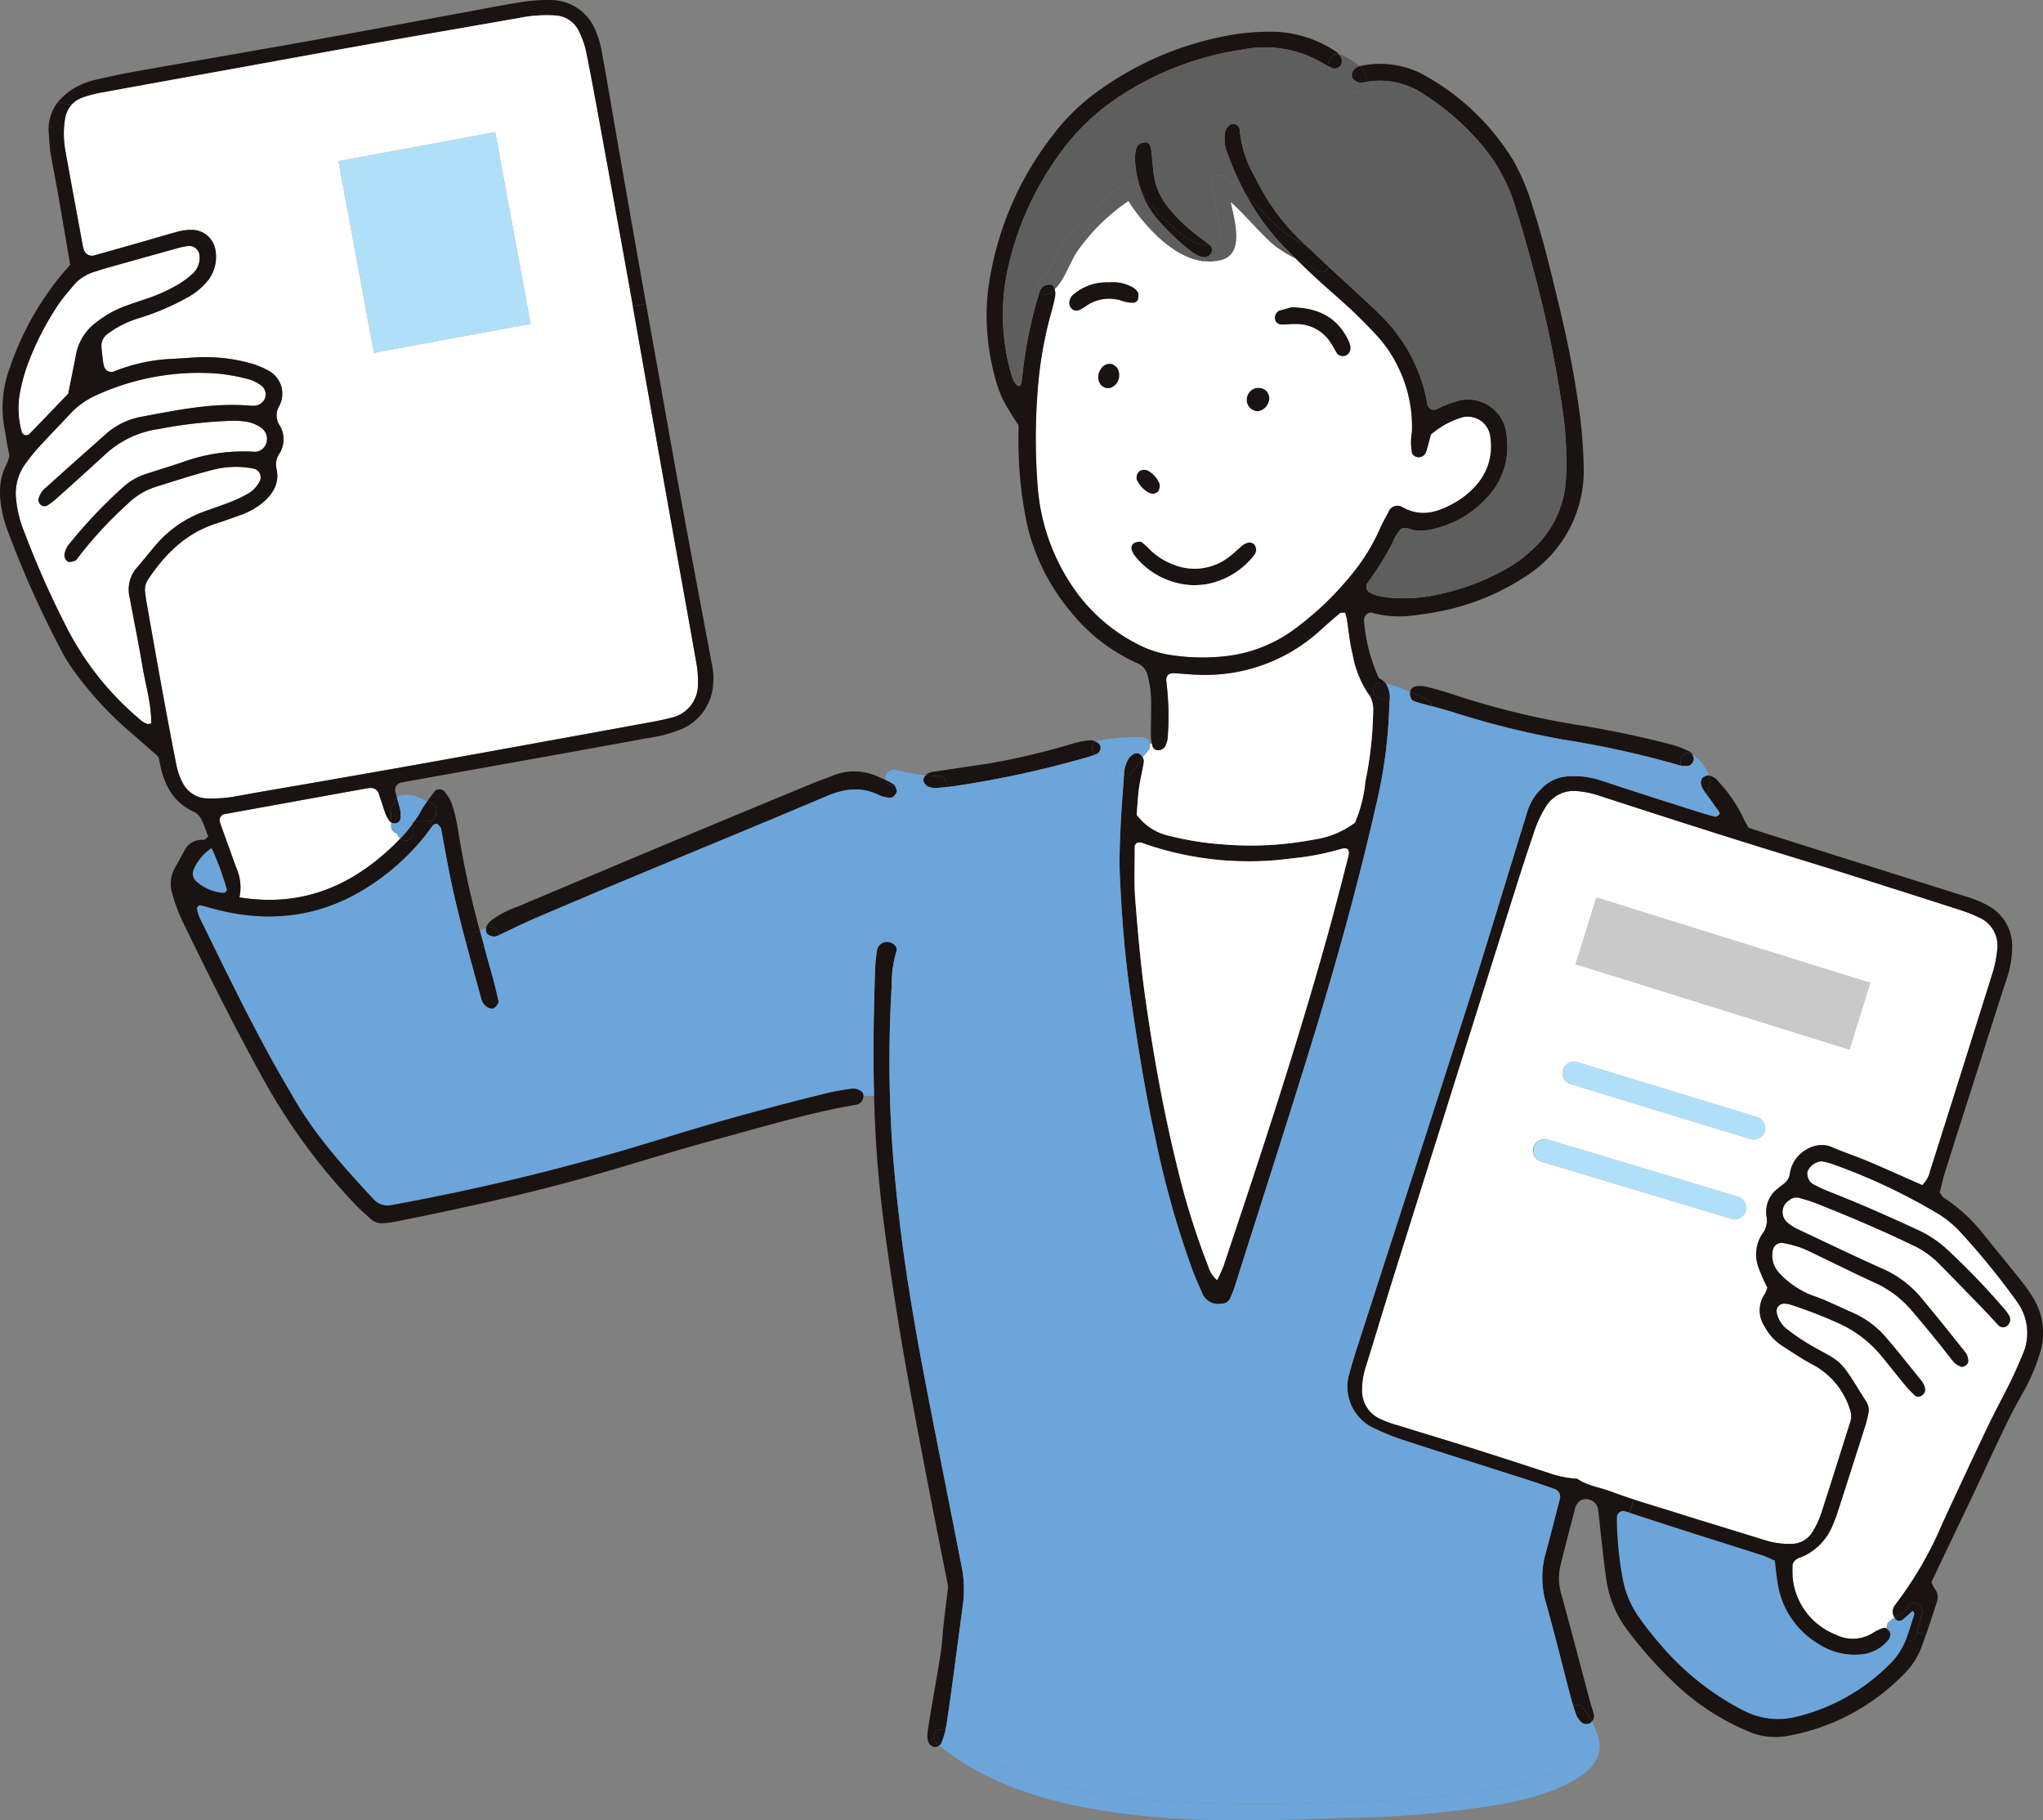 <svg id="グループ_38" data-name="グループ 38" xmlns="http://www.w3.org/2000/svg" xmlns:xlink="http://www.w3.org/1999/xlink" width="255.695" height="227.817" viewBox="0 0 255.695 227.817">
  <rect x="0" y="0" width="255.695" height="227.817" fill="#808080" stroke="none"/>
  <defs>
    <clipPath id="clip-path">
      <rect id="長方形_326" data-name="長方形 326" width="255.695" height="227.817" fill="none"/>
    </clipPath>
  </defs>
  <g id="グループ_38-2" data-name="グループ 38" clip-path="url(#clip-path)">
    <path id="パス_959" data-name="パス 959" d="M87.815,372.793c.023.064-.3.352-.439.338a5.634,5.634,0,0,1-3.523-1.551,1.326,1.326,0,0,1-.28-1.225,6.017,6.017,0,0,1,2.31-2.836,33.279,33.279,0,0,1,1.932,5.274" transform="translate(-59.4 -261.378)" fill="#6ca5d9"/>
    <path id="パス_960" data-name="パス 960" d="M784.972,503.23a6.7,6.7,0,0,1,1.282.312,73.9,73.9,0,0,1,13.5,6.371,13.707,13.707,0,0,1,2.542,2.12,93.191,93.191,0,0,1,6.94,8.494c.121.161.234.329.344.491l-1.536.924a91.984,91.984,0,0,0-7.359-7.682,14,14,0,0,0-3.573-2.4c-3.714-1.721-7.463-3.379-11.278-4.875a16.986,16.986,0,0,1-2.1-1,1.648,1.648,0,0,1-.531-1.484,2.079,2.079,0,0,1,1.77-1.276" transform="translate(-556.985 -357.89)" fill="#fff"/>
    <path id="パス_961" data-name="パス 961" d="M822.055,696.728a.679.679,0,0,1-.909-.02c-.047-.075-.1-.153-.144-.234.231-.15.473-.277.719-.407a1.461,1.461,0,0,0,.777-.659,1.028,1.028,0,0,1,1.242-.7,1.016,1.016,0,0,1,.708,1.245c-.245.768-.375,1.559-.618,2.322a6.565,6.565,0,0,1-.292.748,1,1,0,0,1-1.19.445c.425-1.123.768-2.284,1.132-3.434.026-.072-.087-.191-.185-.387-.427.376-.826.742-1.239,1.086" transform="translate(-583.893 -494.043)" fill="#1a1311"/>
    <path id="パス_962" data-name="パス 962" d="M818.044,700.881a.941.941,0,0,0-.413-.6.868.868,0,0,1,.28-.895,4.157,4.157,0,0,1,.67-.511c.043.081.1.159.144.234a.679.679,0,0,0,.91.02c.413-.344.812-.71,1.239-1.086.1.2.211.315.185.387-.364,1.149-.708,2.31-1.132,3.434a.76.76,0,0,1-.194-.081,1.092,1.092,0,0,0-1.69-.907" transform="translate(-581.473 -496.45)" fill="#6ca5d9"/>
    <path id="パス_963" data-name="パス 963" d="M817.71,705.8a.942.942,0,0,1,.413.6,1.087,1.087,0,0,1-.413-.6" transform="translate(-581.553 -501.961)" fill="#1a1311"/>
    <rect id="長方形_324" data-name="長方形 324" width="8.749" height="35.901" transform="matrix(0.298, -0.955, 0.955, 0.298, 197.209, 120.665)" fill="#c9c9ca"/>
    <path id="パス_964" data-name="パス 964" d="M769.554,532.164a3.739,3.739,0,0,1,.653.078,58.464,58.464,0,0,1,6.195,2.385,14.929,14.929,0,0,1,5.464,4.237c.982,1.2,1.938,2.42,2.931,3.619.346.419.751.8,1.138,1.193a.748.748,0,0,0,.91-.058.825.825,0,0,0,.341-.869,2.214,2.214,0,0,0-.407-.881c-1.461-1.817-2.908-3.639-4.416-5.41a11.669,11.669,0,0,0-4.231-3.159c-1.724-.748-3.411-1.62-5.19-2.207a11,11,0,0,1-4.037-2.81,3.145,3.145,0,0,1-.763-2.793,1.123,1.123,0,0,1,1.181-.927,15.007,15.007,0,0,1,2.238.566c.829.3,1.617.719,2.42,1.1,2.3,1.1,4.572,2.247,6.894,3.3a13.026,13.026,0,0,1,4.505,3.33c1.167,1.334,2.287,2.715,3.4,4.084.7.857,1.354,1.759,2.071,2.6a2.472,2.472,0,0,0,.838.5c.341.153.97-.335.91-.708a2.067,2.067,0,0,0-.248-.93c-1.932-2.426-3.861-4.86-5.86-7.228a13.278,13.278,0,0,0-4.818-3.463c-3.532-1.591-7.029-3.266-10.535-4.921a5.5,5.5,0,0,1-1.1-.722,1.719,1.719,0,0,1,.142-2.83,1.409,1.409,0,0,1,1.242-.324c.743.214,1.491.433,2.207.716,4.02,1.588,7.994,3.281,11.893,5.149a11.657,11.657,0,0,1,3.278,2.23c1.877,1.889,3.723,3.8,5.571,5.707.7.716,1.354,1.461,2.048,2.18a.788.788,0,0,0,1.158-.069.977.977,0,0,0,.118-1.207,5.788,5.788,0,0,0-.375-.552l1.536-.924a6.6,6.6,0,0,1,.546,6.417c-.471,1.123-.947,2.241-1.484,3.335-.927,1.883-1.944,3.731-2.85,5.626-1.909,4-3.778,8.014-5.64,12.034a46.74,46.74,0,0,1-5.975,10.322,1.48,1.48,0,0,0-.3.924,1.4,1.4,0,0,0,.225.644,4.154,4.154,0,0,0-.67.511.869.869,0,0,0-.28.9.524.524,0,0,0-.453-.11,6.53,6.53,0,0,0-1.187.552,4.7,4.7,0,0,1-4.748.295,8.537,8.537,0,0,1-5.4-7.024,12.417,12.417,0,0,1-.012-1.819c.312-.742.924-.789,1.406-1.014a7.286,7.286,0,0,0,3.575-3.781,19.338,19.338,0,0,0,.7-1.869q1.733-5.372,3.445-10.755c.133-.419.222-.858.318-1.291a2.044,2.044,0,0,0-.217-1.6c-.24-.369-.479-.742-.713-1.118-2.611-4.225-2.4-3.8-6.085-5.86a26.716,26.716,0,0,1-3.035-2.024,3.485,3.485,0,0,1-1.392-2.189.935.935,0,0,1,.924-1.095" transform="translate(-546.269 -369.025)" fill="#fff"/>
    <path id="パス_965" data-name="パス 965" d="M701.484,466.967a1.444,1.444,0,0,1-.422,2.825,1.411,1.411,0,0,1-.422-.064l-22.489-6.865A1.443,1.443,0,0,1,679,460.1Z" transform="translate(-481.572 -327.178)" fill="#b0e0f9"/>
    <path id="パス_966" data-name="パス 966" d="M690.079,500.81a1.445,1.445,0,0,1-.416,2.827,1.384,1.384,0,0,1-.416-.061l-23.76-7.142a1.445,1.445,0,0,1,.832-2.767Z" transform="translate(-472.561 -351.052)" fill="#b0e0f9"/>
    <path id="パス_967" data-name="パス 967" d="M737.725,338.325c-.026-.035-.052-.072-.078-.11-.624-.823-.815-1.608-.168-2.013a.965.965,0,0,1,.6-.15,3.122,3.122,0,0,1,0,1.747.954.954,0,0,1-.349.526" transform="translate(-524.207 -238.998)" fill="#1a1311"/>
    <path id="パス_968" data-name="パス 968" d="M728.366,327.915c-.482-.823.4-2.059,1.334-1.412.009.009.02.012.029.02.066.141.121.286.182.387.072.45-.41,1.037-.748,1.025a7.243,7.243,0,0,1-.8-.02" transform="translate(-517.915 -232.079)" fill="#1a1311"/>
    <path id="パス_969" data-name="パス 969" d="M730.167,330.837c.254-.889-.474-1.617-1.152-2.091a1.044,1.044,0,0,1-.315-.335,7.316,7.316,0,0,0,.8.02c.338.012.82-.575.748-1.025-.061-.1-.116-.245-.182-.387a5.042,5.042,0,0,1,2.056,2.611.967.967,0,0,0-.6.15c-.647.4-.456,1.19.168,2.013.026.038.052.075.078.11a1.025,1.025,0,0,1-1.6-1.066" transform="translate(-518.249 -232.575)" fill="#6ca5d9"/>
    <path id="パス_970" data-name="パス 970" d="M720.781,663.633a10.732,10.732,0,0,0,5.146,7.775,8.25,8.25,0,0,0,5.389,1.294,4.888,4.888,0,0,0,3.387-1.868,1.355,1.355,0,0,0,.191-.615.49.49,0,0,0,0-.093,1.093,1.093,0,0,1,1.69.907.751.751,0,0,0,.193.081s0,0,0,.009a8.645,8.645,0,0,1-2.071,2.983,24.655,24.655,0,0,1-11.457,6.431,9.424,9.424,0,0,1-6.77-.791,34.141,34.141,0,0,1-10.553-8.479c-.87-1-1.687-2.062-2.458-3.142a12.245,12.245,0,0,1-2.108-5.184,41.244,41.244,0,0,1-.673-7.272.808.808,0,0,1,1.1-.823c.159.046.315.1.474.144l.471.156q4.271,1.378,8.54,2.755c2.533.806,5.071,1.6,7.6,2.411.517.168,1.005.422,1.577.665.113.912.194,1.787.332,2.657" transform="translate(-498.325 -465.694)" fill="#6ca5d9"/>
    <path id="パス_971" data-name="パス 971" d="M682.247,740.172c-.139-.384-.266-.768-.387-1.161a.812.812,0,0,1,1.184.162,10.183,10.183,0,0,1,1.112,1.739,1.67,1.67,0,0,1-.121.127.952.952,0,0,1-1.213-.078,3.1,3.1,0,0,1-.575-.789" transform="translate(-484.937 -525.451)" fill="#1a1311"/>
    <path id="パス_972" data-name="パス 972" d="M642.863,412.214c1.3.843,2.6,1.713,3.968,2.426a9.634,9.634,0,0,1,4.5,5.531,2.451,2.451,0,0,1,.017,1.632c-1.207,3.795-2.383,7.6-3.622,11.393a10.725,10.725,0,0,1-1.138,2.38,3.035,3.035,0,0,1-2.513,1.412,9.868,9.868,0,0,1-3.59-.528c-3.59-1.132-7.2-2.2-10.786-3.341-1.805-.572-3.622-1.1-5.424-1.687-.933-.3-1.863-.621-2.784-.967-1.435-.543-3-.722-4.309-1.626a12.456,12.456,0,0,1-3.552-.719c-3.261-1.066-6.524-2.128-9.8-3.16-3.061-.962-6.14-1.88-9.2-2.833a12.262,12.262,0,0,1-2.174-.809,3.832,3.832,0,0,1-2.186-3.469,9.161,9.161,0,0,1,.433-2.94c1.227-3.91,2.391-7.838,3.619-11.746q5.588-17.8,11.194-35.6,2.023-6.437,4.052-12.875,1.048-3.327,2.172-6.628a14.2,14.2,0,0,1,1.516-3.315,4.072,4.072,0,0,1,3.945-1.967,12.291,12.291,0,0,1,2.911.624q8.37,2.729,16.759,5.378c4.433,1.4,8.884,2.735,13.32,4.124q7.286,2.287,14.556,4.632a19.967,19.967,0,0,1,2.784,1.074,3.847,3.847,0,0,1,2.221,4.1,14.105,14.105,0,0,1-.6,2.92q-3.86,12.36-7.789,24.7a3.569,3.569,0,0,1-.976,1.762c-2.256-.991-4.471-2-6.712-2.943-1.528-.647-3.108-1.164-4.63-1.822-1.88-.817-4,.474-4.783,1.961a4.135,4.135,0,0,0-.433,1.248,1.92,1.92,0,0,1-.777,1.395c-.266.2-.529.4-.78.615A3.645,3.645,0,0,0,640.9,396.1a2.721,2.721,0,0,1-.578,2.152,4.655,4.655,0,0,0-.439,4.147,22.292,22.292,0,0,0,1.106,2.524,3.649,3.649,0,0,1-.321.8,3.62,3.62,0,0,0-.02,4.066,6.542,6.542,0,0,0,2.215,2.429m8.413-37.082,2.6-8.352-34.273-10.691L617,364.44Zm-10.611,10.235a1.444,1.444,0,0,0-.959-1.8L617.218,376.7a1.443,1.443,0,1,0-.843,2.761l22.489,6.865a1.409,1.409,0,0,0,.422.064,1.447,1.447,0,0,0,1.38-1.022m-2.388,9.967a1.444,1.444,0,0,0-.965-1.8l-23.76-7.142a1.445,1.445,0,1,0-.832,2.767l23.76,7.142a1.381,1.381,0,0,0,.416.061,1.44,1.44,0,0,0,1.38-1.028" transform="translate(-419.795 -243.776)" fill="#fff"/>
    <path id="パス_973" data-name="パス 973" d="M674.869,431.688a9.872,9.872,0,0,0,3.59.528,3.035,3.035,0,0,0,2.513-1.412,10.716,10.716,0,0,0,1.138-2.38c1.239-3.789,2.415-7.6,3.622-11.393a2.451,2.451,0,0,0-.017-1.632,9.636,9.636,0,0,0-4.5-5.531c-1.372-.713-2.666-1.582-3.968-2.426a6.552,6.552,0,0,1-2.215-2.429,3.62,3.62,0,0,1,.021-4.066,3.669,3.669,0,0,0,.32-.8,22.388,22.388,0,0,1-1.106-2.524,4.657,4.657,0,0,1,.439-4.147,2.719,2.719,0,0,0,.578-2.151,3.645,3.645,0,0,1,1.366-3.546c.251-.217.514-.419.78-.615a1.921,1.921,0,0,0,.777-1.395,4.129,4.129,0,0,1,.433-1.248c.779-1.487,2.9-2.778,4.782-1.961,1.522.659,3.1,1.176,4.63,1.823,2.241.947,4.456,1.952,6.712,2.943a3.569,3.569,0,0,0,.976-1.761q3.916-12.342,7.789-24.7a14.065,14.065,0,0,0,.6-2.92,3.846,3.846,0,0,0-2.221-4.1,19.966,19.966,0,0,0-2.784-1.075q-7.273-2.339-14.555-4.632c-4.436-1.389-8.887-2.723-13.32-4.124q-8.4-2.651-16.76-5.377a12.273,12.273,0,0,0-2.911-.624,4.073,4.073,0,0,0-3.945,1.966,14.214,14.214,0,0,0-1.516,3.316q-1.122,3.3-2.172,6.628-2.028,6.437-4.052,12.875l-1.285-.4c2.065-6.556,4.046-13.141,6.074-19.708.231-.742.465-1.475.682-2.221a6.708,6.708,0,0,1,1.756-2.778,4.9,4.9,0,0,1,3.234-1.516,10.854,10.854,0,0,1,4.248.522c3.991,1.335,8,2.6,12.006,3.876.739.237,1.484.456,2.236.636.147.037.361-.133.508-.254.055-.04.049-.24,0-.315-.546-.774-1.086-1.545-1.655-2.3a.953.953,0,0,0,.349-.526,3.121,3.121,0,0,0,0-1.747,1.762,1.762,0,0,1,1.138.684,18.046,18.046,0,0,1,3.186,4.632c.17.4.407.774.647,1.21,1.054.347,2.1.7,3.148,1.028l22.8,7.188c.739.231,1.485.439,2.213.71a11.607,11.607,0,0,1,1.808.826,5.716,5.716,0,0,1,3.027,5.187,12.617,12.617,0,0,1-.667,3.91c-1.277,3.89-2.5,7.8-3.74,11.7-1.345,4.219-2.7,8.43-4.026,12.652-.263.838-.442,1.7-.63,2.455.214.289.307.526.477.63a20.732,20.732,0,0,1,5.1,4.713c1.533,1.9,3.084,3.778,4.6,5.687a20.147,20.147,0,0,1,1.525,2.171,8.339,8.339,0,0,1,.788,7.03,23.918,23.918,0,0,1-2.1,4.87c-.768,1.343-1.5,2.712-2.166,4.106-1.395,2.891-2.729,5.811-4.1,8.713-1.707,3.6-3.431,7.186-5.175,10.845a5.111,5.111,0,0,0,.413.814,1.683,1.683,0,0,1,.315,1.56c-.465,1.412-.921,2.824-1.409,4.228l-1.1-.378c.243-.763.373-1.554.618-2.322a1.016,1.016,0,0,0-.708-1.245,1.027,1.027,0,0,0-1.242.7,1.463,1.463,0,0,1-.777.658c-.246.13-.488.257-.719.407a1.4,1.4,0,0,1-.226-.644,1.484,1.484,0,0,1,.3-.924,46.751,46.751,0,0,0,5.976-10.322c1.863-4.02,3.731-8.034,5.64-12.034.907-1.894,1.923-3.743,2.85-5.626.537-1.095,1.014-2.212,1.485-3.336a6.6,6.6,0,0,0-.546-6.418c-.11-.161-.222-.329-.343-.491a93.14,93.14,0,0,0-6.94-8.494,13.682,13.682,0,0,0-2.541-2.12,73.894,73.894,0,0,0-13.5-6.371,6.724,6.724,0,0,0-1.282-.312,2.079,2.079,0,0,0-1.77,1.277,1.648,1.648,0,0,0,.531,1.485,16.953,16.953,0,0,0,2.1,1c3.815,1.5,7.564,3.154,11.278,4.875a14,14,0,0,1,3.572,2.4,91.936,91.936,0,0,1,7.359,7.682,5.786,5.786,0,0,1,.375.552.977.977,0,0,1-.118,1.207.788.788,0,0,1-1.158.069c-.693-.719-1.352-1.464-2.048-2.18-1.848-1.906-3.694-3.818-5.571-5.707a11.667,11.667,0,0,0-3.278-2.23c-3.9-1.869-7.872-3.561-11.893-5.149-.717-.283-1.465-.5-2.207-.716a1.409,1.409,0,0,0-1.242.323,1.719,1.719,0,0,0-.141,2.83,5.517,5.517,0,0,0,1.1.722c3.506,1.655,7,3.33,10.536,4.921a13.276,13.276,0,0,1,4.817,3.463c2,2.368,3.927,4.8,5.86,7.228a2.069,2.069,0,0,1,.248.93c.061.373-.569.86-.909.708a2.465,2.465,0,0,1-.838-.5c-.716-.846-1.366-1.747-2.071-2.6-1.118-1.369-2.238-2.75-3.4-4.084a13.029,13.029,0,0,0-4.505-3.33c-2.322-1.054-4.6-2.2-6.894-3.3-.8-.384-1.591-.8-2.42-1.1a15,15,0,0,0-2.238-.566,1.122,1.122,0,0,0-1.181.927,3.145,3.145,0,0,0,.762,2.793,11.007,11.007,0,0,0,4.038,2.81c1.779.587,3.466,1.459,5.19,2.207a11.667,11.667,0,0,1,4.231,3.159c1.508,1.77,2.954,3.593,4.416,5.41a2.214,2.214,0,0,1,.407.881.824.824,0,0,1-.341.869.748.748,0,0,1-.91.058c-.387-.393-.791-.774-1.138-1.193-.994-1.2-1.949-2.417-2.932-3.619a14.926,14.926,0,0,0-5.464-4.236,58.465,58.465,0,0,0-6.195-2.385,3.787,3.787,0,0,0-.653-.078.936.936,0,0,0-.924,1.095,3.487,3.487,0,0,0,1.392,2.189,26.694,26.694,0,0,0,3.035,2.025c3.685,2.062,3.475,1.635,6.085,5.86.234.376.473.748.713,1.118a2.044,2.044,0,0,1,.217,1.6c-.1.433-.185.872-.317,1.291q-1.72,5.385-3.446,10.755a19.216,19.216,0,0,1-.7,1.868,7.285,7.285,0,0,1-3.575,3.781c-.482.225-1.095.271-1.406,1.014a12.463,12.463,0,0,0,.012,1.819,8.537,8.537,0,0,0,5.4,7.024,4.7,4.7,0,0,0,4.748-.295,6.557,6.557,0,0,1,1.187-.552.526.526,0,0,1,.454.11,1.088,1.088,0,0,0,.413.6.487.487,0,0,1,0,.092,1.346,1.346,0,0,1-.191.615,4.889,4.889,0,0,1-3.387,1.869,8.251,8.251,0,0,1-5.389-1.294,10.731,10.731,0,0,1-5.147-7.775c-.138-.869-.219-1.744-.332-2.657-.572-.243-1.06-.5-1.577-.665-2.527-.814-5.066-1.605-7.6-2.411q-4.276-1.369-8.54-2.755l-.471-.156.543-1.64c1.8.583,3.619,1.115,5.424,1.687,3.59,1.138,7.2,2.209,10.787,3.341" transform="translate(-454.177 -239.004)" fill="#1a1311"/>
    <path id="パス_974" data-name="パス 974" d="M613.25,298.981c-.7-.344-1.415-.673-2.14-.973a.7.7,0,0,1,.017-.075.832.832,0,0,1,.7-.606,3.733,3.733,0,0,1,1.305.04c1.173.3,2.345.633,3.492,1.019a99.835,99.835,0,0,0,15.087,3.711,124.053,124.053,0,0,1,12.3,2.573,11.369,11.369,0,0,1,2.134.861.729.729,0,0,1,.289.344c-.009-.009-.02-.012-.029-.02-.93-.647-1.817.589-1.334,1.412a1,1,0,0,1-.182-.04,119.7,119.7,0,0,0-14.527-3.22,105.773,105.773,0,0,1-13.484-3.318c-1.028-.335-2.068-.615-3.111-.9a.853.853,0,0,0-.517-.809" transform="translate(-434.619 -211.431)" fill="#1a1311"/>
    <path id="パス_975" data-name="パス 975" d="M604.657,299.868a29,29,0,0,0-3.72-1.542,3.322,3.322,0,0,0-.476-2.247,24.675,24.675,0,0,1,3.076,1.069c-.081.384.121,1.011.382,1.106.2.078.4.162.609.222.555.159,1.112.3,1.666.453a1.079,1.079,0,0,1-1.536.939" transform="translate(-427.046 -210.57)" fill="#6ca5d9"/>
    <path id="パス_976" data-name="パス 976" d="M611.447,300.885c-.26-.1-.462-.722-.381-1.106.725.3,1.441.63,2.14.973a.853.853,0,0,1,.517.809c-.555-.15-1.112-.295-1.666-.453-.205-.061-.407-.144-.609-.222" transform="translate(-434.575 -213.202)" fill="#1a1311"/>
    <path id="パス_977" data-name="パス 977" d="M596.679,295.786a3.32,3.32,0,0,1,.476,2.247c-.427-.135-.857-.266-1.293-.378a.9.9,0,0,1-.621-.485A1.031,1.031,0,0,1,596.4,295.7c.092.023.191.049.283.081" transform="translate(-423.264 -210.277)" fill="#1a1311"/>
    <path id="パス_978" data-name="パス 978" d="M633.423,517.9a9.425,9.425,0,0,0,6.77.791,24.655,24.655,0,0,0,11.457-6.431,8.644,8.644,0,0,0,2.071-2.983c0-.006,0-.006,0-.009a1,1,0,0,0,1.19-.445,6.5,6.5,0,0,0,.292-.748l1.1.378q-.3.871-.621,1.736a9.28,9.28,0,0,1-2.229,3.278A26.821,26.821,0,0,1,639,521.1a8.519,8.519,0,0,1-5.182-.679,30.115,30.115,0,0,1-8.6-5.58A53.607,53.607,0,0,1,619,507.936a13.828,13.828,0,0,1-2.686-6.354c-.231-1.643-.416-3.3-.607-4.944-.153-1.317-.265-2.642-.436-3.962a1.555,1.555,0,0,0-1.739-1.2,1.4,1.4,0,0,0-.82.485,2.306,2.306,0,0,0-.37.91c-.615,2.354-1.236,4.7-1.813,7.07a7.1,7.1,0,0,0,.205,3.607c1.25,4.595,2.457,9.2,3.688,13.793a6.39,6.39,0,0,1,.356,1.268,1.141,1.141,0,0,1-.286.7,10.152,10.152,0,0,0-1.112-1.739.812.812,0,0,0-1.184-.161c-.147-.451-.277-.913-.4-1.375-1.013-3.853-1.952-7.725-3.035-11.558a11.223,11.223,0,0,1-.049-6.215c.615-2.241,1.184-4.491,1.759-6.743a1.015,1.015,0,0,0-.659-1.323c-1.253-.436-2.507-.872-3.772-1.277-4.953-1.585-9.918-3.139-14.865-4.751a29.9,29.9,0,0,1-4-1.6,5.722,5.722,0,0,1-3.07-6.683c.274-.959.543-1.918.846-2.868,4.621-14.319,9.279-28.632,13.859-42.971q.446-1.4.89-2.807l1.285.4q-5.6,17.8-11.194,35.6c-1.227,3.907-2.392,7.835-3.619,11.746a9.173,9.173,0,0,0-.433,2.94,3.832,3.832,0,0,0,2.187,3.469,12.256,12.256,0,0,0,2.174.809c3.064.953,6.143,1.871,9.2,2.833,3.275,1.031,6.539,2.094,9.8,3.16a12.446,12.446,0,0,0,3.552.719c1.305.9,2.874,1.083,4.309,1.626.921.347,1.851.665,2.784.968l-.543,1.64c-.159-.049-.315-.1-.473-.144a.808.808,0,0,0-1.1.823,41.266,41.266,0,0,0,.673,7.272,12.248,12.248,0,0,0,2.108,5.184c.771,1.08,1.588,2.14,2.458,3.142a34.145,34.145,0,0,0,10.553,8.479" transform="translate(-415.269 -303.851)" fill="#1a1311"/>
    <path id="パス_979" data-name="パス 979" d="M585.944,30.236a.931.931,0,0,1,.208-1.19c.185-.124.352-.323.551-.355l.064-.012a2.87,2.87,0,0,1,.866,1.432,1,1,0,0,1,0,.531,2.475,2.475,0,0,1-.9.087,1.505,1.505,0,0,1-.789-.494" transform="translate(-416.624 -20.396)" fill="#1a1311"/>
    <path id="パス_980" data-name="パス 980" d="M575.453,24.941a.988.988,0,0,1,.234-.693,1.081,1.081,0,0,1,1.118-.794c.046.052.1.11.147.159a1.116,1.116,0,0,1,.125,1.233.943.943,0,0,1-1.161.335c-.156-.078-.309-.159-.462-.24" transform="translate(-409.259 -16.676)" fill="#1a1311"/>
    <path id="パス_981" data-name="パス 981" d="M575.755,25.571a.939.939,0,0,1-.295-.615c.153.081.306.162.462.24a.943.943,0,0,0,1.161-.335,1.115,1.115,0,0,0-.124-1.233c-.052-.049-.1-.107-.147-.159a1.1,1.1,0,0,1,.37.11,8.821,8.821,0,0,1,2.227,1.395l-.064.012c-.2.032-.367.231-.552.355a.931.931,0,0,0-.208,1.19,1.5,1.5,0,0,0,.788.494,2.476,2.476,0,0,0,.9-.087.984.984,0,0,1-.384.523.943.943,0,0,1-.277.537,1.012,1.012,0,0,1-1.43,0,24.97,24.97,0,0,0-2.426-2.426" transform="translate(-409.265 -16.691)" fill="#5f5e5e"/>
    <path id="パス_982" data-name="パス 982" d="M565.85,106.319a25.949,25.949,0,0,1,2.475,1.453,1.034,1.034,0,0,1,.384,1.23c-.959-.89-1.912-1.779-2.859-2.683" transform="translate(-402.431 -75.614)" fill="#5f5e5e"/>
    <path id="パス_983" data-name="パス 983" d="M555.191,135.252c-.658-.012-1.317.049-1.975.04a.8.8,0,0,1-.722-.572,1.044,1.044,0,0,1,.439-1.129c.612-.205,1.248-.355,1.62-.462,3.425.049,5.811,1.326,7.177,4.257a5.083,5.083,0,0,1,.193.63,1.085,1.085,0,0,1-.488,1.132.985.985,0,0,1-1.193-.219c-.3-.465-.534-.967-.849-1.418a5,5,0,0,0-4.2-2.258" transform="translate(-392.903 -94.681)" fill="#1a1311"/>
    <path id="パス_984" data-name="パス 984" d="M541.715,170.991a1.422,1.422,0,0,1-1.427-1.441,1.487,1.487,0,0,1,1.721-1.482,1.309,1.309,0,0,1,1.1,1.357,1.691,1.691,0,0,1-1.4,1.565" transform="translate(-384.25 -119.518)" fill="#1a1311"/>
    <path id="パス_985" data-name="パス 985" d="M539.92,84.3c1.372,1.326,2.625,2.758,4.032,4.084a15.8,15.8,0,0,0,3.457,2.276c.947.9,1.9,1.793,2.859,2.683a.9.9,0,0,1-1.4.517,26.483,26.483,0,0,0-2.721-1.545c-.572-.563-1.129-1.132-1.678-1.71a29.769,29.769,0,0,1-4.545-6.3" transform="translate(-383.989 -59.953)" fill="#1a1311"/>
    <path id="パス_986" data-name="パス 986" d="M531.294,53.838a.81.81,0,0,1,1.132.277c.029.107.113.2.116.3a13.925,13.925,0,0,0,1.915,5.949,27.55,27.55,0,0,0,5.58,7.806l.762.728a15.808,15.808,0,0,1-3.457-2.276c-1.406-1.326-2.66-2.758-4.032-4.084a37.184,37.184,0,0,1-2.258-5.014,4.812,4.812,0,0,1-.312-2.923,1.747,1.747,0,0,1,.554-.768" transform="translate(-377.379 -38.197)" fill="#1a1311"/>
    <path id="パス_987" data-name="パス 987" d="M487.077,320c0,2.212-.1,4.439.072,6.64.335,4.2.7,8.4,1.3,12.563.991,6.905,2.215,13.77,3.885,20.551a93.944,93.944,0,0,0,3.939,12.676,3.706,3.706,0,0,0,1.115,1.75,19.315,19.315,0,0,0,.808-1.8c4.644-13.857,9.239-27.725,13.138-41.813.852-3.093,1.655-6.2,2.449-9.311.251-.971-.049-1.285-.921-1.017a32.665,32.665,0,0,1-6.189,1.17,39.784,39.784,0,0,1-18.659-1.935c-.505-.19-.939.046-.939.529m31.872-18.145a60.853,60.853,0,0,1-1.73,13.155c-2.429,10.7-5.43,21.244-8.679,31.716-2.954,9.516-6.007,19.006-9.019,28.5-.133.419-.332.82-.5,1.227a1.138,1.138,0,0,1-1.06.676,2.171,2.171,0,0,1-2.44-1.3c-.381-.919-.809-1.823-1.164-2.752a117.385,117.385,0,0,1-4.69-16.612c-1.337-6.059-2.3-12.19-3.177-18.33-.687-4.828-1.057-9.7-1.274-14.57-.089-1.992,0-3.994.081-5.984.09-2.027.257-4.055.4-6.079a.918.918,0,0,0,.6-.312,25.723,25.723,0,0,0,1.779-2.441.841.841,0,0,1,.153.52c-.153,1.092-.448,2.163-.6,3.255s-.2,2.2-.3,3.4a6.782,6.782,0,0,0,4.009,2.628,37.945,37.945,0,0,0,6.888,1.095,41.871,41.871,0,0,0,11.263-.607,11.133,11.133,0,0,0,5.155-2.123,17.259,17.259,0,0,0,1.305-5.138,47.331,47.331,0,0,0,.976-8.912,3.445,3.445,0,0,0-.473-1.9l.583-.11a.9.9,0,0,0,.621.485c.436.113.866.243,1.294.378Z" transform="translate(-345.058 -213.976)" fill="#1a1311"/>
    <path id="パス_988" data-name="パス 988" d="M521.786,86.115a1.032,1.032,0,0,0,.915-.653.9.9,0,0,0-.121-.757,2.421,2.421,0,0,0,.722-.162c1.369-.554-.632-6.4-.6-7.7a1.017,1.017,0,0,1,1.519-.872,20.762,20.762,0,0,1,2.773,2.3,29.756,29.756,0,0,0,4.545,6.3q.823.866,1.678,1.71a13.879,13.879,0,0,1-3.145-2.05c-1.716-1.612-3.22-3.44-4.965-5.008.65,2.824,1.632,6.556-1.262,7.269a5.967,5.967,0,0,1-2.1.127Z" transform="translate(-371.06 -53.922)" fill="#5f5e5e"/>
    <path id="パス_989" data-name="パス 989" d="M494.008,282.756a1.036,1.036,0,0,0,.263-.9l.234-.049c.026.107.049.214.075.321a.724.724,0,0,0,.751.529,1.105,1.105,0,0,0,.812-.427,3,3,0,0,0,.349-1.253A35.162,35.162,0,0,0,496.31,274c-.078-.658.326-1.025,1-.982,1.106.064,2.212.185,3.318.2a21.243,21.243,0,0,0,14.905-5.525c.823-.742,1.649-1.476,2.5-2.18.139-.113.413-.064.67-.092.078.306.176.615.228.93.231,1.418.344,2.868.7,4.254a12.874,12.874,0,0,0,1.926,4.913c.067.084.121.171.179.251a3.449,3.449,0,0,1,.474,1.9,47.359,47.359,0,0,1-.976,8.912,17.27,17.27,0,0,1-1.305,5.138,11.134,11.134,0,0,1-5.155,2.123,41.863,41.863,0,0,1-11.263.607,37.936,37.936,0,0,1-6.888-1.095,6.782,6.782,0,0,1-4.009-2.628c.1-1.2.144-2.3.3-3.4s.445-2.163.6-3.255a.841.841,0,0,0-.153-.52,8.484,8.484,0,0,1,.647-.794" transform="translate(-350.349 -188.765)" fill="#fff"/>
    <path id="パス_990" data-name="パス 990" d="M496.79,86.571a11.19,11.19,0,0,1-2.23-3.752,20.237,20.237,0,0,0,3.619,4.2c1.158,1.005,3.263,2.784,5.071,2.66a.9.9,0,0,1,.121.757,1.033,1.033,0,0,1-.916.653.448.448,0,0,1-.107-.012,2.567,2.567,0,0,1-.635-.165,5.3,5.3,0,0,1-.838-.514,27.6,27.6,0,0,1-4.087-3.832" transform="translate(-351.73 -58.901)" fill="#1a1311"/>
    <path id="パス_991" data-name="パス 991" d="M491.88,64.007c.005-1.184.087-1.75.578-2.091a1.49,1.49,0,0,1,.9-.173c.159.012.364.254.427.436a3.737,3.737,0,0,1,.182.965c.1.872.139,1.75.26,2.619a8.618,8.618,0,0,0,2.073,4.419,20.829,20.829,0,0,0,3.607,3.379q.663.485,1.305,1a.687.687,0,0,1,.13.133c-1.808.124-3.913-1.655-5.071-2.66a20.226,20.226,0,0,1-3.619-4.2V67.82a13.88,13.88,0,0,1-.774-3.812" transform="translate(-349.823 -43.907)" fill="#1a1311"/>
    <path id="パス_992" data-name="パス 992" d="M492.526,204.811a1.041,1.041,0,0,1,.433-1.129,1.236,1.236,0,0,1,.924-.017,3.241,3.241,0,0,1,1.514,1.684,1.458,1.458,0,0,1-.162.913c-.075.159-.349.222-.532.329a1.971,1.971,0,0,1-.63-.118,3.4,3.4,0,0,1-1.548-1.661" transform="translate(-350.255 -144.786)" fill="#1a1311"/>
    <path id="パス_993" data-name="パス 993" d="M491.68,365.664c0-.482.433-.719.939-.529a39.784,39.784,0,0,0,18.659,1.935,32.661,32.661,0,0,0,6.189-1.17c.872-.268,1.173.046.921,1.017-.794,3.11-1.6,6.218-2.449,9.311-3.9,14.088-8.494,27.956-13.138,41.813a19.333,19.333,0,0,1-.809,1.8,3.708,3.708,0,0,1-1.115-1.75,93.9,93.9,0,0,1-3.939-12.676c-1.669-6.781-2.894-13.646-3.884-20.551-.6-4.165-.968-8.366-1.3-12.563-.174-2.2-.069-4.427-.072-6.64" transform="translate(-349.661 -259.637)" fill="#fff"/>
    <path id="パス_994" data-name="パス 994" d="M490.323,235.71a.78.78,0,0,1,.347-.849c.289-.1.7-.217.91-.09a10.42,10.42,0,0,1,1.21,1.112A8.7,8.7,0,0,0,495.6,237.6a7.024,7.024,0,0,0,7.165-1.17c.526-.4.985-.884,1.5-1.305a2.753,2.753,0,0,1,.589-.274.839.839,0,0,1,.881.28,1.364,1.364,0,0,1,.188.6,1.113,1.113,0,0,1-.2.618,9.844,9.844,0,0,1-6.085,3.705,13.588,13.588,0,0,1-1.481.116,9.694,9.694,0,0,1-7.567-3.861,2.79,2.79,0,0,1-.26-.6" transform="translate(-348.697 -166.929)" fill="#1a1311"/>
    <path id="パス_995" data-name="パス 995" d="M487,329.1a4.128,4.128,0,0,1,.687-2.192,1.917,1.917,0,0,1,.511-.4.706.706,0,0,1,.9.084,1.7,1.7,0,0,1,.237.317,25.732,25.732,0,0,1-1.779,2.441.917.917,0,0,1-.6.312c.012-.185.026-.373.038-.558" transform="translate(-346.324 -232.118)" fill="#1a1311"/>
    <path id="パス_996" data-name="パス 996" d="M479.53,102.556c.658.009,1.317-.052,1.975-.04a5,5,0,0,1,4.2,2.258c.315.451.552.953.849,1.418a.985.985,0,0,0,1.192.219,1.086,1.086,0,0,0,.488-1.132,5.067,5.067,0,0,0-.194-.63c-1.366-2.931-3.751-4.208-7.177-4.257-.373.107-1.008.257-1.62.462a1.044,1.044,0,0,0-.439,1.129.8.8,0,0,0,.722.572m-4.274,9.421a1.421,1.421,0,0,0,1.426,1.441,1.691,1.691,0,0,0,1.4-1.565,1.309,1.309,0,0,0-1.1-1.357,1.486,1.486,0,0,0-1.721,1.482m-13.768,9.993a3.4,3.4,0,0,0,1.548,1.661,1.97,1.97,0,0,0,.63.118c.182-.107.456-.17.532-.329a1.46,1.46,0,0,0,.161-.913,3.24,3.24,0,0,0-1.513-1.684,1.236,1.236,0,0,0-.924.017,1.04,1.04,0,0,0-.433,1.129m-4.569-11.98a1.159,1.159,0,0,0,1.438.427,1.64,1.64,0,0,0,.921-1.614,1.365,1.365,0,0,0-.869-1.277,1.258,1.258,0,0,0-1.4.606,1.626,1.626,0,0,0-.092,1.857m3.925,20.736a2.781,2.781,0,0,0,.26.6,9.694,9.694,0,0,0,7.566,3.861,13.592,13.592,0,0,0,1.482-.116,9.843,9.843,0,0,0,6.085-3.705,1.11,1.11,0,0,0,.2-.618,1.365,1.365,0,0,0-.188-.6.839.839,0,0,0-.881-.28,2.761,2.761,0,0,0-.589.274c-.514.422-.973.9-1.5,1.305a7.024,7.024,0,0,1-7.165,1.17,8.7,8.7,0,0,1-2.807-1.715,10.412,10.412,0,0,0-1.21-1.112c-.2-.127-.621-.012-.91.09a.781.781,0,0,0-.347.849m-5.762-30.443a5.045,5.045,0,0,1,4.711-.641,4.138,4.138,0,0,0,1.277.185.65.65,0,0,0,.525-.318,1.422,1.422,0,0,0,.064-.91A1.716,1.716,0,0,0,461,97.92a5.086,5.086,0,0,0-2.992-.632,6.392,6.392,0,0,0-4.45,1.528,1.412,1.412,0,0,0-.494,1.17.908.908,0,0,0,1.17.788,7.812,7.812,0,0,0,.852-.491m36.594,3.824a16.329,16.329,0,0,1,2.7,4.17,16.762,16.762,0,0,1,1.537,7.751,7.229,7.229,0,0,0,.023,2.637.9.9,0,0,0,.768.505,1.008,1.008,0,0,0,1-.708c.214-.736.41-1.482.592-2.14a10.729,10.729,0,0,1,3.847-2.128,2.843,2.843,0,0,1,3.59,2.489,7.308,7.308,0,0,1-1.9,6.137,10.077,10.077,0,0,1-2.591,2.062c-2.114,1.2-4.251,1.869-6.582.5a1.189,1.189,0,0,0-1.669.638c-.428.777-.843,1.56-1.2,2.368a24.352,24.352,0,0,1-3.119,5.092,38.532,38.532,0,0,1-7.116,6.954,17.82,17.82,0,0,1-8.477,3.578,25.84,25.84,0,0,1-6.954-.029,13.278,13.278,0,0,1-4.722-1.5,21.638,21.638,0,0,1-7.5-6.449,25.727,25.727,0,0,1-4.835-13.253,76.05,76.05,0,0,1-.043-11.3,50.043,50.043,0,0,1,1.666-10.146c.205-.742.407-1.5.557-2.256a2.41,2.41,0,0,0-.046-.95c1.32-1.285,1.836-3.287,2.87-4.794a25.035,25.035,0,0,1,6.36-6.244c2.056,3.151,5.6,7.1,9.455,7.544a5.967,5.967,0,0,0,2.1-.127c2.894-.713,1.912-4.445,1.262-7.269,1.744,1.568,3.249,3.4,4.965,5.008a13.876,13.876,0,0,0,3.145,2.05c.771.765,1.557,1.516,2.348,2.256,1.542,1.435,3.16,2.79,4.7,4.234,1.126,1.06,2.215,2.172,3.261,3.313" transform="translate(-319.218 -61.945)" fill="#fff"/>
    <path id="パス_997" data-name="パス 997" d="M478.54,158.986a1.64,1.64,0,0,1-.921,1.614,1.159,1.159,0,0,1-1.438-.427,1.626,1.626,0,0,1,.092-1.857,1.258,1.258,0,0,1,1.4-.606,1.366,1.366,0,0,1,.869,1.277" transform="translate(-338.479 -112.128)" fill="#1a1311"/>
    <path id="パス_998" data-name="パス 998" d="M478.17,324.743a1.049,1.049,0,0,1-.832-1.741,11.926,11.926,0,0,0,1.123-1.484,15.149,15.149,0,0,0-2.972.344.955.955,0,0,1-.89-.219c.1-.044.2-.092.3-.142a.91.91,0,0,0,.329-.529.692.692,0,0,0-.364-.829,1.867,1.867,0,0,0-.214-.109,1.043,1.043,0,0,1,.3-.121,24.577,24.577,0,0,1,5.525-.442.98.98,0,0,1,.976.826,1.037,1.037,0,0,1-.263.9,8.54,8.54,0,0,0-.647.794,1.7,1.7,0,0,0-.237-.318.706.706,0,0,0-.9-.084,1.916,1.916,0,0,0-.511.4,4.126,4.126,0,0,0-.687,2.192c-.012.185-.026.373-.038.558" transform="translate(-337.534 -227.205)" fill="#6ca5d9"/>
    <path id="パス_999" data-name="パス 999" d="M473.954,321.528a.692.692,0,0,1,.364.829.909.909,0,0,1-.329.529c-.1.049-.2.1-.3.142a1.014,1.014,0,0,1,.052-1.609,1.826,1.826,0,0,1,.214.11" transform="translate(-336.622 -228.591)" fill="#1a1311"/>
    <path id="パス_1000" data-name="パス 1000" d="M468.384,122.35a5.084,5.084,0,0,1,2.992.632,1.712,1.712,0,0,1,.661.679,1.419,1.419,0,0,1-.064.91.649.649,0,0,1-.526.318,4.139,4.139,0,0,1-1.277-.185,5.045,5.045,0,0,0-4.71.641,7.831,7.831,0,0,1-.852.491.908.908,0,0,1-1.17-.788,1.412,1.412,0,0,1,.494-1.17,6.392,6.392,0,0,1,4.45-1.528" transform="translate(-329.597 -87.007)" fill="#1a1311"/>
    <path id="パス_1001" data-name="パス 1001" d="M476.8,94.755a2.015,2.015,0,0,1,.658.534c-.092-.032-.191-.058-.283-.081a1.031,1.031,0,0,0-1.155,1.465l-.583.11c-.058-.081-.113-.168-.179-.252a12.873,12.873,0,0,1-1.926-4.912c-.361-1.386-.474-2.836-.7-4.254-.052-.315-.15-.624-.228-.93-.257.029-.531-.02-.67.093-.852.7-1.678,1.438-2.5,2.18a21.243,21.243,0,0,1-14.905,5.525c-1.106-.012-2.212-.133-3.318-.2-.673-.044-1.077.323-1,.982a35.164,35.164,0,0,1,.182,6.972,3,3,0,0,1-.349,1.253,1.106,1.106,0,0,1-.812.427.725.725,0,0,1-.751-.529c-.026-.107-.049-.214-.075-.321a4.684,4.684,0,0,1-.127-.973c-.012-1.331.052-2.663.029-3.991a12.568,12.568,0,0,0-.459-3.616,2.137,2.137,0,0,0-1.236-1.447,22.341,22.341,0,0,1-8.338-6.423,26.258,26.258,0,0,1-5.4-10.567,48.765,48.765,0,0,1-1.147-9.554c-.055-1.1-.009-2.215-.009-3.246a36.842,36.842,0,0,1-1.947-3.18,16.434,16.434,0,0,1-1.083-3.136,28.978,28.978,0,0,1-.829-10.209,39.9,39.9,0,0,1,8.326-20,26.137,26.137,0,0,1,5.756-5.487,40.075,40.075,0,0,1,14.8-6.521,29.372,29.372,0,0,1,7.258-.708,14.813,14.813,0,0,1,7.468,2.489,1.784,1.784,0,0,1,.326.3,1.081,1.081,0,0,0-1.118.794.988.988,0,0,0-.234.693c-.24-.121-.479-.251-.7-.39a14.293,14.293,0,0,0-9.952-1.666,37.988,37.988,0,0,0-15.411,5.854,28.07,28.07,0,0,0-7.613,7.338,38.371,38.371,0,0,0-6.287,13.828,26.819,26.819,0,0,0,.488,14.12,3.493,3.493,0,0,0,.508.838.429.429,0,0,0,.292.121c.072.006.211-.049.222-.1a5.643,5.643,0,0,0,.188-.97,54.457,54.457,0,0,1,2.175-10.7.879.879,0,0,0,1.225.194,4.4,4.4,0,0,0,.67-.543,2.4,2.4,0,0,1,.046.95c-.15.76-.352,1.513-.557,2.256a50.043,50.043,0,0,0-1.666,10.146,76.05,76.05,0,0,0,.043,11.3,25.724,25.724,0,0,0,4.835,13.253,21.641,21.641,0,0,0,7.5,6.449,13.274,13.274,0,0,0,4.722,1.5,25.866,25.866,0,0,0,6.955.029,17.821,17.821,0,0,0,8.476-3.578,38.535,38.535,0,0,0,7.116-6.954,24.366,24.366,0,0,0,3.119-5.092c.352-.809.768-1.591,1.2-2.368a1.189,1.189,0,0,1,1.669-.638c2.331,1.366,4.468.7,6.582-.5a10.072,10.072,0,0,0,2.591-2.062,7.308,7.308,0,0,0,1.9-6.137,2.844,2.844,0,0,0-3.59-2.489,10.726,10.726,0,0,0-3.847,2.128c-.182.658-.378,1.4-.592,2.14a1.009,1.009,0,0,1-1,.708.9.9,0,0,1-.769-.505,7.227,7.227,0,0,1-.023-2.637,16.765,16.765,0,0,0-1.536-7.751,16.336,16.336,0,0,0-2.7-4.17c-1.045-1.141-2.134-2.253-3.261-3.313-1.536-1.444-3.154-2.8-4.7-4.234-.791-.739-1.577-1.49-2.348-2.256a26.474,26.474,0,0,1,2.721,1.545.9.9,0,0,0,1.4-.517c1.222,1.132,2.449,2.258,3.671,3.4,1.051.982,2.14,1.932,3.134,2.972a20.359,20.359,0,0,1,5.548,10.775.828.828,0,0,0,1.233.641c.306-.124.595-.3.9-.416a15.264,15.264,0,0,1,1.568-.549A4.836,4.836,0,0,1,492.6,64.26a9.254,9.254,0,0,1-2.354,7.691,12.93,12.93,0,0,1-7.4,4.153,6.854,6.854,0,0,1-1.652.049c-.641-.038-1.349-.586-1.9-.078a5.221,5.221,0,0,0-.994,1.7,41.519,41.519,0,0,1-3.171,5.063.825.825,0,0,0,.378,1.1,3.666,3.666,0,0,0,.589.295,13.183,13.183,0,0,0,1.626.323,19.9,19.9,0,0,0,6.6-.442,29.1,29.1,0,0,0,7.766-2.885A16.927,16.927,0,0,0,496.1,78.3a12.735,12.735,0,0,0,3.924-8.557,43.7,43.7,0,0,0-.366-8.294,150.844,150.844,0,0,0-3.443-16.927c-.757-2.891-1.548-5.776-2.461-8.621a21.659,21.659,0,0,0-3.546-7.1,31.613,31.613,0,0,0-7.827-7.125,9.83,9.83,0,0,0-7.263-1.658.387.387,0,0,0-.075.014,1,1,0,0,0,0-.531,2.868,2.868,0,0,0-.866-1.432,11.515,11.515,0,0,1,7.7.892,30.068,30.068,0,0,1,11.671,11.09,27.725,27.725,0,0,1,2.377,5.837c1.274,3.9,2.215,7.89,3.177,11.87.988,4.092,1.857,8.216,2.446,12.384a62.072,62.072,0,0,1,.7,7.945,15.66,15.66,0,0,1-7.523,13.99,29.844,29.844,0,0,1-10.746,4.263c-1.2.234-2.409.4-3.619.526a12.89,12.89,0,0,1-4.612-.4c-.531-.133-1.051.43-.988,1.025a21.37,21.37,0,0,0,1.542,6.432c.13.3.243.71.491.84" transform="translate(-304.041 -9.78)" fill="#1a1311"/>
    <path id="パス_1002" data-name="パス 1002" d="M452.372,123.9c0,.009,0,.014,0,.023a4.407,4.407,0,0,1-.67.543.879.879,0,0,1-1.225-.194c0-.009,0-.023.006-.029a1.384,1.384,0,0,1,.6-.754,1.494,1.494,0,0,1,.93-.1c.147.029.312.315.355.514" transform="translate(-320.38 -87.734)" fill="#1a1311"/>
    <path id="パス_1003" data-name="パス 1003" d="M460.752,78.8a1.02,1.02,0,0,1,1.383.364c.139.234.283.465.427.69v.006a11.186,11.186,0,0,0,2.229,3.752,27.6,27.6,0,0,0,4.087,3.832,5.3,5.3,0,0,0,.838.514,2.566,2.566,0,0,0,.635.165.449.449,0,0,0,.107.012l-.046.505c-3.858-.439-7.4-4.393-9.455-7.544a25.045,25.045,0,0,0-6.36,6.244c-1.034,1.508-1.551,3.509-2.87,4.794,0-.009,0-.014,0-.023-.043-.2-.208-.485-.355-.514a1.494,1.494,0,0,0-.93.1,1.383,1.383,0,0,0-.6.754c0,.006,0,.02-.006.029a1.029,1.029,0,0,1,.205-1.554c1.17-.76,1.352-2.377,2.062-3.477a27.544,27.544,0,0,1,2.183-2.989,29.816,29.816,0,0,1,6.469-5.663" transform="translate(-319.733 -55.944)" fill="#5f5e5e"/>
    <path id="パス_1004" data-name="パス 1004" d="M480.17,24.945a9.829,9.829,0,0,1,7.263,1.658,31.615,31.615,0,0,1,7.827,7.125,21.658,21.658,0,0,1,3.546,7.1c.913,2.845,1.7,5.73,2.461,8.621a150.981,150.981,0,0,1,3.443,16.927,43.7,43.7,0,0,1,.366,8.294,12.734,12.734,0,0,1-3.925,8.557,16.919,16.919,0,0,1-4.014,2.931,29.11,29.11,0,0,1-7.766,2.885,19.907,19.907,0,0,1-6.6.442,13.183,13.183,0,0,1-1.626-.323,3.631,3.631,0,0,1-.589-.295.825.825,0,0,1-.378-1.1,41.553,41.553,0,0,0,3.171-5.063,5.221,5.221,0,0,1,.994-1.7c.552-.508,1.259.04,1.9.078a6.852,6.852,0,0,0,1.652-.049,12.93,12.93,0,0,0,7.4-4.153,9.255,9.255,0,0,0,2.354-7.691,4.836,4.836,0,0,0-6.224-4.269,15.269,15.269,0,0,0-1.568.549c-.306.118-.595.292-.9.416a.828.828,0,0,1-1.233-.641,20.363,20.363,0,0,0-5.548-10.775c-.994-1.04-2.082-1.99-3.134-2.972-1.222-1.141-2.449-2.267-3.671-3.4a1.034,1.034,0,0,0-.384-1.23,25.988,25.988,0,0,0-2.475-1.453l-.762-.728a27.55,27.55,0,0,1-5.58-7.806,13.921,13.921,0,0,1-1.915-5.949c0-.1-.087-.2-.116-.3A.81.81,0,0,0,463,30.354a1.747,1.747,0,0,0-.554.768,4.81,4.81,0,0,0,.312,2.923,37.149,37.149,0,0,0,2.258,5.014,20.76,20.76,0,0,0-2.773-2.3,1.017,1.017,0,0,0-1.519.872c-.029,1.3,1.973,7.145.6,7.7a2.418,2.418,0,0,1-.722.162.688.688,0,0,0-.13-.133q-.641-.511-1.305-1a20.827,20.827,0,0,1-3.607-3.379,8.618,8.618,0,0,1-2.073-4.419c-.121-.869-.165-1.747-.26-2.619a3.737,3.737,0,0,0-.182-.965c-.064-.182-.269-.425-.427-.436a1.49,1.49,0,0,0-.9.173c-.491.341-.572.907-.578,2.091a13.88,13.88,0,0,0,.774,3.812c-.144-.225-.289-.456-.427-.69a1.02,1.02,0,0,0-1.383-.364,29.815,29.815,0,0,0-6.469,5.663,27.533,27.533,0,0,0-2.183,2.989c-.711,1.1-.893,2.718-2.062,3.477a1.029,1.029,0,0,0-.2,1.554,54.435,54.435,0,0,0-2.175,10.7,5.643,5.643,0,0,1-.188.97c-.012.049-.15.1-.222.1a.429.429,0,0,1-.292-.121,3.483,3.483,0,0,1-.508-.838,26.819,26.819,0,0,1-.488-14.12A38.371,38.371,0,0,1,441.6,34.114a28.07,28.07,0,0,1,7.613-7.338,37.988,37.988,0,0,1,15.411-5.854,14.293,14.293,0,0,1,9.952,1.666c.225.139.465.269.7.39a.938.938,0,0,0,.295.615A24.984,24.984,0,0,1,478,26.019a1.012,1.012,0,0,0,1.43,0,.943.943,0,0,0,.277-.537.984.984,0,0,0,.384-.523.386.386,0,0,1,.075-.014" transform="translate(-309.089 -14.713)" fill="#5f5e5e"/>
    <path id="パス_1005" data-name="パス 1005" d="M408.077,742.6c6.911,5.845,16.416,7.824,25.207,8.612a198.041,198.041,0,0,0,24.214.205,123.1,123.1,0,0,0,19.026-1.594c2.943-.558,6.108-1.219,8.7-2.8a5.983,5.983,0,0,0,2.472-2.4c.364-.789-1-2.9-1.528-3.564a1.1,1.1,0,0,1,.243-1.588c.121.392.248.777.387,1.161a3.1,3.1,0,0,0,.575.789.952.952,0,0,0,1.213.078,1.655,1.655,0,0,0,.121-.127c.254.485.471.979.67,1.473,2.3,5.744-8.217,8.15-11.885,8.846a130.092,130.092,0,0,1-19.994,1.747c-8.656.292-17.349.607-25.975-.384-8.661-.993-17.594-3.075-24.482-8.7a.622.622,0,0,0,.237-.26,10.646,10.646,0,0,0,.531-1.658.922.922,0,0,1,.269.167" transform="translate(-289.486 -525.908)" fill="#6ca5d9"/>
    <path id="パス_1006" data-name="パス 1006" d="M404.852,751.105c-.907-.771.205-2.016,1.161-1.6v0a10.65,10.65,0,0,1-.531,1.657.619.619,0,0,1-.237.26c-.136-.1-.266-.211-.393-.32" transform="translate(-287.691 -532.987)" fill="#1a1311"/>
    <path id="パス_1007" data-name="パス 1007" d="M422.37,322.573a9.663,9.663,0,0,1-.921.321,127.3,127.3,0,0,1-16.488,3.6c-.422.064-.843.113-1.268.153a1.012,1.012,0,0,0-.918-1.392c-.54-.006-1.077-.04-1.614-.1a1.43,1.43,0,0,1,.2-.179,2.135,2.135,0,0,1,.93-.274c2.29-.347,4.586-.676,6.876-1.031a92.552,92.552,0,0,0,10.625-2.536,10.309,10.309,0,0,1,1.938-.355,1.345,1.345,0,0,1,.69.182,1.014,1.014,0,0,0-.052,1.609" transform="translate(-285.304 -228.137)" fill="#1a1311"/>
    <path id="パス_1008" data-name="パス 1008" d="M400.42,335.939c.537.055,1.074.09,1.614.1a1.012,1.012,0,0,1,.918,1.392c-.456.041-.918.078-1.375.125a2.943,2.943,0,0,1-.95-.237,1.129,1.129,0,0,1-.508-.76,1.046,1.046,0,0,1,.3-.615" transform="translate(-284.564 -238.919)" fill="#1a1311"/>
    <path id="パス_1009" data-name="パス 1009" d="M384.983,333.518a27.5,27.5,0,0,0,3.778.676,1.046,1.046,0,0,0-.3.615,1.13,1.13,0,0,0,.508.76,2.944,2.944,0,0,0,.95.237c.456-.046.918-.084,1.375-.124a.9.9,0,0,1-.918.63,25.657,25.657,0,0,1-5.438-.731.643.643,0,0,0-.22-.263,9.964,9.964,0,0,0-.965-.517,1.04,1.04,0,0,1,1.23-1.282" transform="translate(-272.904 -237.173)" fill="#6ca5d9"/>
    <path id="パス_1010" data-name="パス 1010" d="M384.516,338.705a.887.887,0,0,1-.7-.667,9.964,9.964,0,0,1,.965.517.642.642,0,0,1,.219.263c-.165-.038-.326-.072-.488-.113" transform="translate(-272.972 -240.412)" fill="#1a1311"/>
    <path id="パス_1011" data-name="パス 1011" d="M381.433,409.364a13.667,13.667,0,0,0-.595,4.257,157.39,157.39,0,0,0,.13,20.91c.39,4.861.918,9.7,1.632,14.515.661,4.483,1.441,8.956,2.29,13.412,1.534,8.037,3.171,16.057,4.728,24.092a14.326,14.326,0,0,1,.124,4.606q-.611,4.609-1.227,9.213c-.269,1.973-.531,3.948-.849,5.912-.035.188-.069.376-.113.563-.956-.416-2.068.829-1.161,1.6.127.11.257.219.393.321a1.025,1.025,0,0,1-.572.2,1.06,1.06,0,0,1-.76-.555,2.573,2.573,0,0,1-.133-1.291c.2-1.421.456-2.836.693-4.257.332-1.964.693-3.922.985-5.892.162-1.095.2-2.2.326-3.3.17-1.543.37-3.076.575-4.774-.861-4.372-1.785-8.93-2.654-13.49-1.057-5.545-2.137-11.079-3.084-16.638q-1.365-8.018-2.409-16.083a148.355,148.355,0,0,1-1.123-15.238c-.142-5.308-.052-10.616.136-15.933a19.421,19.421,0,0,1,.24-2.3,1.26,1.26,0,0,1,1.5-.979c.569.067,1.115.656.933,1.132" transform="translate(-269.23 -290.326)" fill="#1a1311"/>
    <rect id="長方形_325" data-name="長方形 325" width="19.95" height="24.4" transform="translate(42.362 20.164) rotate(-10.468)" fill="#b0e0f9"/>
    <path id="パス_1012" data-name="パス 1012" d="M212.216,402.6c.012.066.02.141.026.211h-.006a1.228,1.228,0,0,1-.627.179,1.447,1.447,0,0,1-.872-.329,1,1,0,0,1-.13-.682,1.43,1.43,0,0,1,.615-.133,1.031,1.031,0,0,1,.993.754" transform="translate(-149.777 -285.791)" fill="#1a1311"/>
    <path id="パス_1013" data-name="パス 1013" d="M216.773,352.648c-1.525.656-3.006,1.4-4.508,2.1-.006-.069-.014-.144-.026-.211a1.032,1.032,0,0,0-.993-.754,1.434,1.434,0,0,0-.615.133,1.2,1.2,0,0,1,.043-.217,1.919,1.919,0,0,1,.592-.768,11.619,11.619,0,0,1,3.214-1.7q8.72-3.682,17.449-7.341,9.5-3.972,19.015-7.9c1.019-.425,2.059-.806,3.093-1.2a7.056,7.056,0,0,1,5.5.063c.373.162.748.323,1.112.5a.887.887,0,0,0,.7.667c.162.04.323.075.488.113.09.165.147.364.217.485.035.442-.52,1.008-.861.953a4.138,4.138,0,0,1-1.274-.278c-2.261-1.169-4.424-.875-6.692.09-8.052,3.417-16.147,6.729-24.216,10.1q-6.13,2.56-12.234,5.17" transform="translate(-149.799 -237.722)" fill="#1a1311"/>
    <path id="パス_1014" data-name="パス 1014" d="M210.351,403.151a1.039,1.039,0,0,1-.309.812,5.483,5.483,0,0,1-.78.575.909.909,0,0,1-.771.1c-.188-.679-.37-1.357-.552-2.036.234-.081.465-.168.7-.248.023-.006.052-.02.081-.029a1,1,0,0,0,.13.682,1.443,1.443,0,0,0,.872.329,1.227,1.227,0,0,0,.627-.179Z" transform="translate(-147.886 -286.128)" fill="#6ca5d9"/>
    <path id="パス_1015" data-name="パス 1015" d="M205.459,403.279c.182.679.364,1.357.552,2.036a.63.63,0,0,1-.13-.046c-.049.015-.1.035-.15.052a1.011,1.011,0,1,1-.534-1.949c.09-.029.179-.061.263-.092" transform="translate(-145.405 -286.811)" fill="#1a1311"/>
    <path id="パス_1016" data-name="パス 1016" d="M203.869,415.144c-.635-2.345-1.285-4.681-1.909-7.032l.757-.2a1.019,1.019,0,0,0,1.242.7c.052-.018.1-.038.15-.052a.632.632,0,0,0,.13.046q.533,1.949,1.086,3.9c.271.953.477,1.926.7,2.894.064.3-.456.967-.8.95a1.506,1.506,0,0,1-.849-.364,1.858,1.858,0,0,1-.505-.84" transform="translate(-143.633 -290.104)" fill="#1a1311"/>
    <path id="パス_1017" data-name="パス 1017" d="M186.521,346.443c-.13-.162-.349-.133-.575.055l-.65-.479a.965.965,0,0,0,.962-1.175.864.864,0,0,0-.453-1.112,4.747,4.747,0,0,0-.615-.231c.312-.428.644-.852.959-1.283a.865.865,0,0,1,1.181.075,5.45,5.45,0,0,1,.869,1.386,19.85,19.85,0,0,1,.8,3.217,117.052,117.052,0,0,0,2.758,12.814c-.084.032-.173.064-.263.093a1.023,1.023,0,0,0-.708,1.244l-.757.2c-.829-3.108-1.6-6.235-2.215-9.4-.315-1.629-.595-3.266-.913-4.9-.04-.191-.248-.343-.384-.514" transform="translate(-131.707 -243.242)" fill="#1a1311"/>
    <path id="パス_1018" data-name="パス 1018" d="M179.62,349.667a15.355,15.355,0,0,0,.858-1.366,11.07,11.07,0,0,1,.751-1.153,4.793,4.793,0,0,1,.615.231.864.864,0,0,1,.453,1.112.965.965,0,0,1-.962,1.175Z" transform="translate(-127.745 -246.891)" fill="#1a1311"/>
    <path id="パス_1019" data-name="パス 1019" d="M173.45,358.936a18.971,18.971,0,0,0,1.522-1.817c.006.038.009.078.017.118a7.866,7.866,0,0,1,.136.936,1.018,1.018,0,0,1-1.675.762" transform="translate(-123.357 -253.982)" fill="#1a1311"/>
    <path id="パス_1020" data-name="パス 1020" d="M170.649,348.175a.763.763,0,0,1-.627.647.991.991,0,0,1-.572-.124V347.54a1.115,1.115,0,0,1,.046-.277,1.023,1.023,0,0,1,.378-.959.977.977,0,0,1,.312-.725c.15.54.309,1.071.433,1.614a4.826,4.826,0,0,1,.029.982" transform="translate(-120.512 -245.775)" fill="#1a1311"/>
    <path id="パス_1021" data-name="パス 1021" d="M170.556,349.833a3,3,0,0,1-.41-.595.922.922,0,0,1-.7-.93v-.46a.991.991,0,0,0,.572.124.763.763,0,0,0,.627-.647,4.826,4.826,0,0,0-.029-.982c-.124-.543-.283-1.074-.433-1.614a.955.955,0,0,1,.413-.225,3.7,3.7,0,0,1,2.94.549c.153.04.306.081.456.13a11.059,11.059,0,0,0-.751,1.153,15.358,15.358,0,0,1-.858,1.366H172.1a.51.51,0,0,0,.009.061c0,.11.012.2.023.3a18.975,18.975,0,0,1-1.522,1.817.37.37,0,0,1-.049-.046" transform="translate(-120.512 -244.925)" fill="#6ca5d9"/>
    <path id="パス_1022" data-name="パス 1022" d="M234.568,303.859a29,29,0,0,1,3.72,1.542,1.079,1.079,0,0,0,1.536-.939c1.043.283,2.082.563,3.111.9a105.826,105.826,0,0,0,13.484,3.318,119.633,119.633,0,0,1,14.527,3.22,1,1,0,0,0,.182.04,1.037,1.037,0,0,0,.315.335c.678.474,1.406,1.2,1.152,2.091a1.025,1.025,0,0,0,1.6,1.066c.569.757,1.109,1.528,1.655,2.3.052.075.058.274,0,.315-.147.121-.361.292-.508.254-.751-.179-1.5-.4-2.235-.635-4-1.279-8.014-2.541-12.006-3.876a10.848,10.848,0,0,0-4.248-.523,4.9,4.9,0,0,0-3.234,1.516,6.707,6.707,0,0,0-1.756,2.778c-.217.745-.451,1.479-.682,2.221-2.027,6.567-4.009,13.152-6.074,19.708q-.442,1.4-.889,2.807c-4.58,14.339-9.239,28.652-13.859,42.971-.3.95-.572,1.909-.846,2.868a5.723,5.723,0,0,0,3.07,6.683,29.889,29.889,0,0,0,4,1.6c4.947,1.611,9.911,3.165,14.864,4.751,1.265.4,2.518.84,3.772,1.277a1.015,1.015,0,0,1,.658,1.323c-.575,2.253-1.144,4.5-1.759,6.744a11.229,11.229,0,0,0,.049,6.215c1.083,3.832,2.022,7.705,3.035,11.558.121.462.251.924.4,1.375a1.1,1.1,0,0,0-.243,1.588c.526.661,1.892,2.775,1.528,3.564a5.981,5.981,0,0,1-2.472,2.4c-2.591,1.579-5.756,2.241-8.7,2.8a123.1,123.1,0,0,1-19.026,1.594,198.047,198.047,0,0,1-24.214-.205c-8.791-.788-18.3-2.767-25.207-8.612a.922.922,0,0,0-.269-.168v0c.043-.188.078-.375.113-.563.318-1.964.58-3.939.849-5.912q.624-4.609,1.227-9.213a14.325,14.325,0,0,0-.124-4.606c-1.557-8.035-3.194-16.055-4.728-24.092-.849-4.457-1.629-8.93-2.29-13.412-.713-4.817-1.242-9.655-1.632-14.515a157.388,157.388,0,0,1-.13-20.909,13.668,13.668,0,0,1,.595-4.257c.182-.477-.364-1.066-.933-1.132a1.26,1.26,0,0,0-1.5.979,19.422,19.422,0,0,0-.24,2.3c-.188,5.317-.277,10.625-.136,15.933l-1.32.038a.719.719,0,0,0-.4-.658,1.726,1.726,0,0,0-.933-.26,30.488,30.488,0,0,0-3.266.578c-6.666,1.643-13.291,3.437-19.852,5.464a289.316,289.316,0,0,1-34.489,8.511,2.366,2.366,0,0,1-2.383-.716c-3.708-3.98-7.333-8.017-10.062-12.768-.716-1.25-1.456-2.487-2.16-3.746-3.422-6.085-6.432-12.384-9.513-18.642a4.666,4.666,0,0,1-.375-1.265c-.02-.1.289-.384.4-.361.647.13,1.277.341,1.918.505,7.024,1.811,13.608.933,19.685-3.185a29.023,29.023,0,0,0,6.576-6.056c.274-.35.526-.713.8-1.063a1.316,1.316,0,0,1,.225-.243c.225-.188.445-.217.575-.055s.344.324.384.514c.318,1.629.6,3.266.913,4.9.615,3.162,1.386,6.29,2.215,9.4.624,2.351,1.274,4.687,1.909,7.032a1.861,1.861,0,0,0,.505.84,1.51,1.51,0,0,0,.849.364c.341.017.861-.653.8-.95-.219-.967-.425-1.94-.7-2.894q-.55-1.949-1.086-3.9a.909.909,0,0,0,.771-.1,5.466,5.466,0,0,0,.78-.575,1.038,1.038,0,0,0,.309-.811c1.5-.7,2.983-1.441,4.508-2.1q6.1-2.617,12.234-5.17c8.069-3.37,16.164-6.683,24.216-10.1,2.267-.965,4.43-1.259,6.692-.09a4.13,4.13,0,0,0,1.274.278c.341.055.9-.511.861-.953-.069-.121-.127-.321-.217-.485a25.636,25.636,0,0,0,5.438.731.9.9,0,0,0,.918-.63c.425-.04.846-.089,1.268-.153a127.3,127.3,0,0,0,16.488-3.6,9.661,9.661,0,0,0,.921-.321.955.955,0,0,0,.889.219,15.149,15.149,0,0,1,2.972-.344,11.947,11.947,0,0,1-1.123,1.484,1.049,1.049,0,0,0,.832,1.741c-.139,2.025-.306,4.052-.4,6.079-.084,1.99-.17,3.991-.081,5.984.217,4.872.586,9.741,1.274,14.57.872,6.14,1.84,12.271,3.177,18.33a117.382,117.382,0,0,0,4.69,16.612c.355.93.782,1.834,1.164,2.752a2.171,2.171,0,0,0,2.44,1.3,1.138,1.138,0,0,0,1.06-.676c.167-.407.367-.809.5-1.227,3.012-9.5,6.065-18.989,9.019-28.5,3.249-10.472,6.25-21.016,8.679-31.716a60.85,60.85,0,0,0,1.73-13.155Z" transform="translate(-60.677 -216.104)" fill="#6ca5d9"/>
    <path id="パス_1023" data-name="パス 1023" d="M117.339,347.152a3,3,0,0,0,.41.595.373.373,0,0,0,.049.046c-.58.618-1.2,1.207-1.837,1.773-5.172,4.575-11.1,6.749-18.287,5.58a5.961,5.961,0,0,0-.41-3.731c-.557-1.565-1.126-3.125-1.69-4.69-.113-.312-.222-.624-.326-.939a.779.779,0,0,1,.488-1.043q8.989-1.633,17.981-3.258c.11-.02.219-.018.332-.029a1.049,1.049,0,0,1,1.04.638c.286.838.543,1.681.84,2.518a4.769,4.769,0,0,0,.448.881.763.763,0,0,0,.266.268v.459a.922.922,0,0,0,.7.93" transform="translate(-67.705 -242.84)" fill="#fff"/>
    <path id="パス_1024" data-name="パス 1024" d="M63.464,5.637c-5.669,1.011-11.333,2.051-17,3.079q-7.85,1.417-15.694,2.845a14.4,14.4,0,0,0-2.57.656,3.479,3.479,0,0,0-1.473,1.008l-1.612-.448a7.975,7.975,0,0,1,2.619-2.056,9.167,9.167,0,0,1,2.186-.76c1.727-.4,3.463-.76,5.2-1.071,6.761-1.2,13.533-2.354,20.288-3.561s13.51-2.481,20.262-3.72c2.507-.462,5-.959,7.518-1.36A20.752,20.752,0,0,1,86.84.006a6.044,6.044,0,0,1,5.623,3.98,11.193,11.193,0,0,1,.731,2.547c.693,3.812,1.334,7.636,2,11.454.8,4.58,1.6,9.167,2.411,13.747q.555,3.145,1.115,6.29l-1.661.295q-.373-2.084-.745-4.17-1.529-8.5-3.087-16.993c-.641-3.492-1.271-6.975-1.967-10.449A11.109,11.109,0,0,0,90.3,3.89a3.451,3.451,0,0,0-2.9-1.947,17.288,17.288,0,0,0-4.63.318Q79.5,2.829,76.227,3.4c-4.254.745-8.511,1.476-12.762,2.235" transform="translate(-17.865 0)" fill="#1a1311"/>
    <path id="パス_1025" data-name="パス 1025" d="M65.174,313.3v.017s0,.006,0,.012c-.043.012-.092.031-.142.043,0-.043.052-.069.144-.072" transform="translate(-46.249 -222.817)" fill="#1a1311"/>
    <path id="パス_1026" data-name="パス 1026" d="M22.436,205.092a37.165,37.165,0,0,1-8.947-11.021A115.144,115.144,0,0,1,7.929,181.65a14.733,14.733,0,0,1-1.08-4.5,6.346,6.346,0,0,1,1.167-4.072,23.311,23.311,0,0,1,1.892-2.316c1.268-1.392,2.6-2.726,3.873-4.113a10.131,10.131,0,0,1,3.263-2.235,30.842,30.842,0,0,1,14.891-2.666,23.3,23.3,0,0,1,4.237.777,5.367,5.367,0,0,1,1.453.777,1.451,1.451,0,0,1,.427,1.5,1.518,1.518,0,0,1-1.233.979,5.06,5.06,0,0,1-.661,0c-4.592-.4-9.045.54-13.51,1.369a9.17,9.17,0,0,0-4.456,2.114c-2.651,2.351-5.3,4.7-7.928,7.084a2.8,2.8,0,0,0-.586,1.149c-.052.156.084.407.185.589a.762.762,0,0,0,.887.2,9.623,9.623,0,0,0,1.054-.777c2.062-1.848,4.124-3.7,6.16-5.574a12.359,12.359,0,0,1,6.775-3.243,58,58,0,0,1,9.227-1.031,10.082,10.082,0,0,1,1.981.162,4.635,4.635,0,0,1,1.51.647,1.737,1.737,0,0,1,.806,1.707,1.576,1.576,0,0,1-1.251,1.354,2.53,2.53,0,0,1-.332.014,22.265,22.265,0,0,0-9.129,1.36c-1.47.485-2.954.939-4.427,1.418a7.724,7.724,0,0,0-2.853,1.655,60.489,60.489,0,0,0-6.842,7.237,2.51,2.51,0,0,0-.494,1.2,1.018,1.018,0,0,0,.378.846c.208.136.621.023.91-.075.185-.064.335-.286.459-.468a50.094,50.094,0,0,1,6.082-6.585,8.914,8.914,0,0,1,3.65-2.227c2.325-.725,4.641-1.484,7-2.085a11.411,11.411,0,0,1,5.274-.159,1.119,1.119,0,0,1,.67,1.6,4.251,4.251,0,0,1-1.034,1.256,13.477,13.477,0,0,1-2.354,1.2c-1.123.462-2.284.84-3.428,1.253a14.365,14.365,0,0,0-6,4.04c-.881.993-1.681,2.056-2.562,3.053a4.155,4.155,0,0,0-.878,3.74c.517,2.83,1.1,5.649,1.577,8.485.4,2.394,1.129,4.736,1.115,7.194-.092,0-.142.029-.144.072a.607.607,0,0,1-.37.043,2.592,2.592,0,0,1-.84-.505" transform="translate(-4.865 -115)" fill="#fff"/>
    <path id="パス_1027" data-name="パス 1027" d="M45.7,104.585a3.543,3.543,0,0,1-3.2-2.03,8.208,8.208,0,0,1-.754-2.181c-.667-3.365-1.294-6.741-1.909-10.123S38.626,83.5,38.029,80.118c-.078-.439-.139-.878-.188-1.32a2.319,2.319,0,0,1,.341-1.585c2.137-3.209,4.759-5.831,8.551-7.038.95-.3,1.883-.644,2.822-.979a9.482,9.482,0,0,0,2.92-1.557c1.357-1.123,2.232-2.5,1.8-4.349a2.417,2.417,0,0,1,.387-1.886,3.345,3.345,0,0,0,.032-3.477,2.266,2.266,0,0,1-.046-2.492,3.28,3.28,0,0,0-1.574-4.494,10.614,10.614,0,0,0-2.475-.93A21.32,21.32,0,0,0,44,49.4c-.993.061-1.987.133-2.986.179a22.084,22.084,0,0,0-7.1,1.58.954.954,0,0,1-1.236-.751c-.026-.11-.064-.217-.078-.323-.081-.658-.168-1.323-.222-1.981a1.857,1.857,0,0,1,.817-1.7,12.615,12.615,0,0,1,3.847-1.921,31.175,31.175,0,0,0,6.1-2.6,8.644,8.644,0,0,0,2.547-2.1,4.806,4.806,0,0,0,.967-3.752,3.009,3.009,0,0,0-2.978-2.608,6.778,6.778,0,0,0-1.638.2c-1.5.4-2.978.852-4.471,1.277q-3.032.862-6.074,1.715a1.063,1.063,0,0,1-1.314-.679c-.032-.107-.081-.211-.1-.318-.742-4.029-1.5-8.058-2.215-12.086a11.706,11.706,0,0,1-.052-3.977,3.347,3.347,0,0,1,.731-1.672,3.479,3.479,0,0,1,1.473-1.008,14.4,14.4,0,0,1,2.57-.656q7.841-1.443,15.694-2.845c5.663-1.028,11.327-2.068,17-3.079,4.251-.76,8.508-1.49,12.762-2.235q3.275-.567,6.544-1.141A17.288,17.288,0,0,1,89.21,6.6a3.451,3.451,0,0,1,2.9,1.947,11.109,11.109,0,0,1,.959,2.816c.7,3.474,1.326,6.957,1.967,10.449q1.551,8.491,3.087,16.993l.745,4.17q1.113,6.255,2.218,12.511,1.456,8.175,2.917,16.352c.959,5.34,1.926,10.677,2.865,16.023a11.953,11.953,0,0,1,.153,2.316A4.23,4.23,0,0,1,103.6,94.5c-.748.2-1.51.361-2.273.5q-6.039,1.109-12.092,2.206-8.5,1.542-17,3.073-6.372,1.14-12.759,2.244c-3.272.572-6.556,1.106-9.819,1.71a17.781,17.781,0,0,1-3.962.352M86.088,45.193,81.655,21.2,62.037,24.823,66.47,48.817Z" transform="translate(-19.675 -4.659)" fill="#fff"/>
    <path id="パス_1028" data-name="パス 1028" d="M2.721,85.425a.571.571,0,0,0,.988.3c1.617-1.669,3.226-3.347,4.811-5,.378-1.892.7-3.408.979-4.927a6.523,6.523,0,0,1,2.634-4.081A13.1,13.1,0,0,1,15.6,69.778c.939-.335,1.874-.658,2.822-.973a19.743,19.743,0,0,0,4.2-1.961,11.287,11.287,0,0,0,1.56-1.213,2.7,2.7,0,0,0,.786-2.111A1.3,1.3,0,0,0,23.7,62.249a8.678,8.678,0,0,0-1.3.237q-4.635,1.278-9.262,2.591c-.425.118-.843.274-1.262.4a5.488,5.488,0,0,0-2.735,1.793c-.621.777-1.305,1.513-1.848,2.342a36.67,36.67,0,0,0-3.783,7.364,22.639,22.639,0,0,0-.973,3.509,10.809,10.809,0,0,0,.185,4.936m25.695,57.452a33.268,33.268,0,0,0-1.932-5.274,6.017,6.017,0,0,0-2.31,2.836,1.326,1.326,0,0,0,.28,1.225,5.634,5.634,0,0,0,3.523,1.551c.142.014.462-.274.439-.338M8.624,110.534a37.169,37.169,0,0,0,8.947,11.021,2.6,2.6,0,0,0,.84.505.605.605,0,0,0,.37-.044.252.252,0,0,0,.078.159c.02-.066.04-.133.064-.2l.084-.026a.794.794,0,0,0-.081,0c.014-2.457-.719-4.8-1.115-7.194-.474-2.836-1.06-5.655-1.577-8.485a4.155,4.155,0,0,1,.878-3.74c.881-1,1.681-2.059,2.562-3.053a14.366,14.366,0,0,1,6-4.04c1.144-.413,2.3-.791,3.428-1.253a13.476,13.476,0,0,0,2.354-1.2,4.252,4.252,0,0,0,1.034-1.256,1.119,1.119,0,0,0-.67-1.6,11.411,11.411,0,0,0-5.274.159c-2.357.6-4.673,1.36-7,2.085a8.914,8.914,0,0,0-3.65,2.227,50.093,50.093,0,0,0-6.082,6.585c-.124.182-.274.4-.459.468-.289.1-.7.211-.91.075a1.018,1.018,0,0,1-.378-.846,2.51,2.51,0,0,1,.494-1.2A60.488,60.488,0,0,1,15.4,92.437a7.724,7.724,0,0,1,2.853-1.655c1.473-.479,2.957-.933,4.427-1.418A22.265,22.265,0,0,1,31.815,88a2.534,2.534,0,0,0,.332-.014A1.576,1.576,0,0,0,33.4,86.635a1.737,1.737,0,0,0-.806-1.707,4.636,4.636,0,0,0-1.51-.647A10.083,10.083,0,0,0,29.1,84.12a58,58,0,0,0-9.227,1.031A12.358,12.358,0,0,0,13.1,88.394c-2.036,1.874-4.1,3.726-6.16,5.574a9.623,9.623,0,0,1-1.054.777.762.762,0,0,1-.887-.2c-.1-.182-.237-.433-.185-.589A2.8,2.8,0,0,1,5.4,92.8c2.625-2.38,5.276-4.733,7.928-7.084a9.17,9.17,0,0,1,4.456-2.114c4.465-.829,8.918-1.767,13.51-1.369a5.059,5.059,0,0,0,.661,0,1.518,1.518,0,0,0,1.233-.979,1.451,1.451,0,0,0-.427-1.5,5.367,5.367,0,0,0-1.453-.777,23.3,23.3,0,0,0-4.237-.777,30.841,30.841,0,0,0-14.891,2.666,10.13,10.13,0,0,0-3.263,2.235C7.642,84.5,6.31,85.83,5.043,87.222a23.309,23.309,0,0,0-1.892,2.316A6.346,6.346,0,0,0,1.984,93.61a14.733,14.733,0,0,0,1.08,4.5,115.143,115.143,0,0,0,5.559,12.421m40.877,20.1c.052.211.113.422.173.63a.977.977,0,0,0-.312.725,1.023,1.023,0,0,0-.378.959,1.114,1.114,0,0,0-.046.277v1.158a.76.76,0,0,1-.266-.268,4.769,4.769,0,0,1-.448-.881c-.3-.838-.555-1.681-.84-2.518a1.049,1.049,0,0,0-1.04-.638c-.113.011-.222.009-.332.029q-8.993,1.625-17.981,3.258a.779.779,0,0,0-.488,1.043c.1.314.214.626.326.939.563,1.565,1.132,3.125,1.689,4.69a5.961,5.961,0,0,1,.41,3.731c7.185,1.17,13.115-1.005,18.287-5.58.638-.566,1.256-1.155,1.837-1.773a1.018,1.018,0,0,0,1.675-.762,7.853,7.853,0,0,0-.136-.936c-.009-.04-.012-.081-.017-.118.09-.118.176-.24.26-.361H53.59l.65.479a1.315,1.315,0,0,0-.225.243c-.271.349-.523.713-.8,1.063a29.017,29.017,0,0,1-6.576,6.056c-6.076,4.118-12.661,5-19.685,3.185-.641-.164-1.271-.375-1.918-.505-.11-.023-.419.26-.4.361a4.667,4.667,0,0,0,.375,1.265c3.082,6.258,6.091,12.557,9.513,18.642.7,1.259,1.444,2.5,2.16,3.746,2.729,4.751,6.354,8.788,10.062,12.768a2.366,2.366,0,0,0,2.383.716,289.317,289.317,0,0,0,34.489-8.511c6.562-2.027,13.187-3.821,19.852-5.464a30.49,30.49,0,0,1,3.266-.578,1.726,1.726,0,0,1,.933.26.72.72,0,0,1,.4.658.811.811,0,0,1-.014.165,1.246,1.246,0,0,1-.263.578,1.074,1.074,0,0,1-.552.341c-5.906,1.008-11.636,2.758-17.406,4.312-4.7,1.259-9.351,2.723-14.03,4.089-8.719,2.556-17.588,4.508-26.495,6.281a10.118,10.118,0,0,1-1.317.156,2.019,2.019,0,0,1-1.542-.479c-.658-.6-1.334-1.17-1.941-1.814a75.889,75.889,0,0,1-11.252-15.185c-3.723-6.683-7.128-13.522-10.463-20.4a20.953,20.953,0,0,1-1.251-3.425,4.036,4.036,0,0,1,.384-3.214c.39-.67.734-1.372,1.126-2.036a2.379,2.379,0,0,1,2.423-1.409c.156.017.332-.217.6-.4-.271-.687-.505-1.426-.849-2.105a2.08,2.08,0,0,0-.869-.967c-2.865-1.277-3.954-3.711-4.433-6.579a2.361,2.361,0,0,0-.156-.416c-1.34-1.173-2.749-2.414-4.173-3.642a44.56,44.56,0,0,1-6.235-6.894,20.6,20.6,0,0,1-1.75-2.819A125.865,125.865,0,0,1,1.083,98.222,15.941,15.941,0,0,1,.456,96.33c-.56-2.3-.78-4.595.381-6.8a6.927,6.927,0,0,0,.347-1c-.092-.488-.2-1.022-.3-1.56S.719,85.87.609,85.33a14.237,14.237,0,0,1,.627-7.858A36.758,36.758,0,0,1,7.65,65.914L8.783,64.6c-.517-3.024-1.028-6.074-1.562-9.118-.286-1.635-.627-3.263-.9-4.9-.127-.765-.15-1.545-.211-2.316a5.559,5.559,0,0,1,1.141-4.026l1.612.448a3.347,3.347,0,0,0-.731,1.672,11.706,11.706,0,0,0,.052,3.977C8.9,54.364,9.66,58.393,10.4,62.422c.02.107.069.211.1.318a1.063,1.063,0,0,0,1.314.679q3.041-.849,6.074-1.715c1.493-.425,2.972-.881,4.471-1.277a6.778,6.778,0,0,1,1.638-.2,3.009,3.009,0,0,1,2.978,2.608,4.806,4.806,0,0,1-.967,3.752,8.644,8.644,0,0,1-2.547,2.1,31.175,31.175,0,0,1-6.1,2.6,12.615,12.615,0,0,0-3.847,1.921,1.857,1.857,0,0,0-.817,1.7c.055.658.142,1.323.222,1.981.014.107.052.214.078.323a.954.954,0,0,0,1.236.751,22.083,22.083,0,0,1,7.1-1.58c1-.046,1.993-.118,2.986-.179a21.321,21.321,0,0,1,6.6.606,10.615,10.615,0,0,1,2.475.93,3.28,3.28,0,0,1,1.574,4.494,2.266,2.266,0,0,0,.046,2.492,3.345,3.345,0,0,1-.032,3.477,2.417,2.417,0,0,0-.387,1.886c.433,1.854-.442,3.226-1.8,4.349A9.482,9.482,0,0,1,29.88,96c-.939.335-1.871.676-2.822.979-3.792,1.207-6.414,3.83-8.551,7.038a2.32,2.32,0,0,0-.341,1.586c.049.442.11.881.188,1.32.6,3.379,1.187,6.758,1.805,10.134s1.242,6.758,1.909,10.123a8.2,8.2,0,0,0,.754,2.18,3.542,3.542,0,0,0,3.2,2.03,17.782,17.782,0,0,0,3.962-.352c3.263-.6,6.547-1.138,9.819-1.71q6.377-1.113,12.759-2.244,8.5-1.52,17-3.073,6.052-1.1,12.092-2.206c.762-.142,1.525-.3,2.273-.5a4.23,4.23,0,0,0,3.422-4.318,11.954,11.954,0,0,0-.153-2.316c-.939-5.346-1.906-10.683-2.865-16.023q-1.464-8.175-2.917-16.352Q80.3,76.032,79.2,69.781l1.661-.295q.892,5.03,1.8,10.065C83.626,85,84.588,90.45,85.6,95.9c1.141,6.212,2.325,12.41,3.486,18.616a8.69,8.69,0,0,1,.02,3.63,6.556,6.556,0,0,1-3.942,4.621,17.612,17.612,0,0,1-4.173,1.077c-8.713,1.609-17.435,3.156-26.157,4.722-1.522.274-3.053.54-4.578.829a.946.946,0,0,0-.751,1.245" transform="translate(0 -31.463)" fill="#1a1311"/>
    <path id="パス_1029" data-name="パス 1029" d="M30.715,107.856a2.7,2.7,0,0,1-.786,2.111,11.287,11.287,0,0,1-1.56,1.213,19.743,19.743,0,0,1-4.2,1.961c-.947.315-1.883.638-2.822.973a13.1,13.1,0,0,0-3.463,1.941,6.523,6.523,0,0,0-2.634,4.081c-.28,1.519-.6,3.035-.979,4.927-1.586,1.652-3.194,3.33-4.811,5a.571.571,0,0,1-.988-.3,10.81,10.81,0,0,1-.185-4.936,22.639,22.639,0,0,1,.973-3.509,36.669,36.669,0,0,1,3.783-7.364c.543-.829,1.227-1.565,1.848-2.342a5.488,5.488,0,0,1,2.735-1.793c.419-.13.838-.286,1.262-.4q4.631-1.3,9.262-2.591a8.677,8.677,0,0,1,1.3-.237,1.3,1.3,0,0,1,1.262,1.271" transform="translate(-5.751 -75.799)" fill="#fff"/>
  </g>
</svg>
